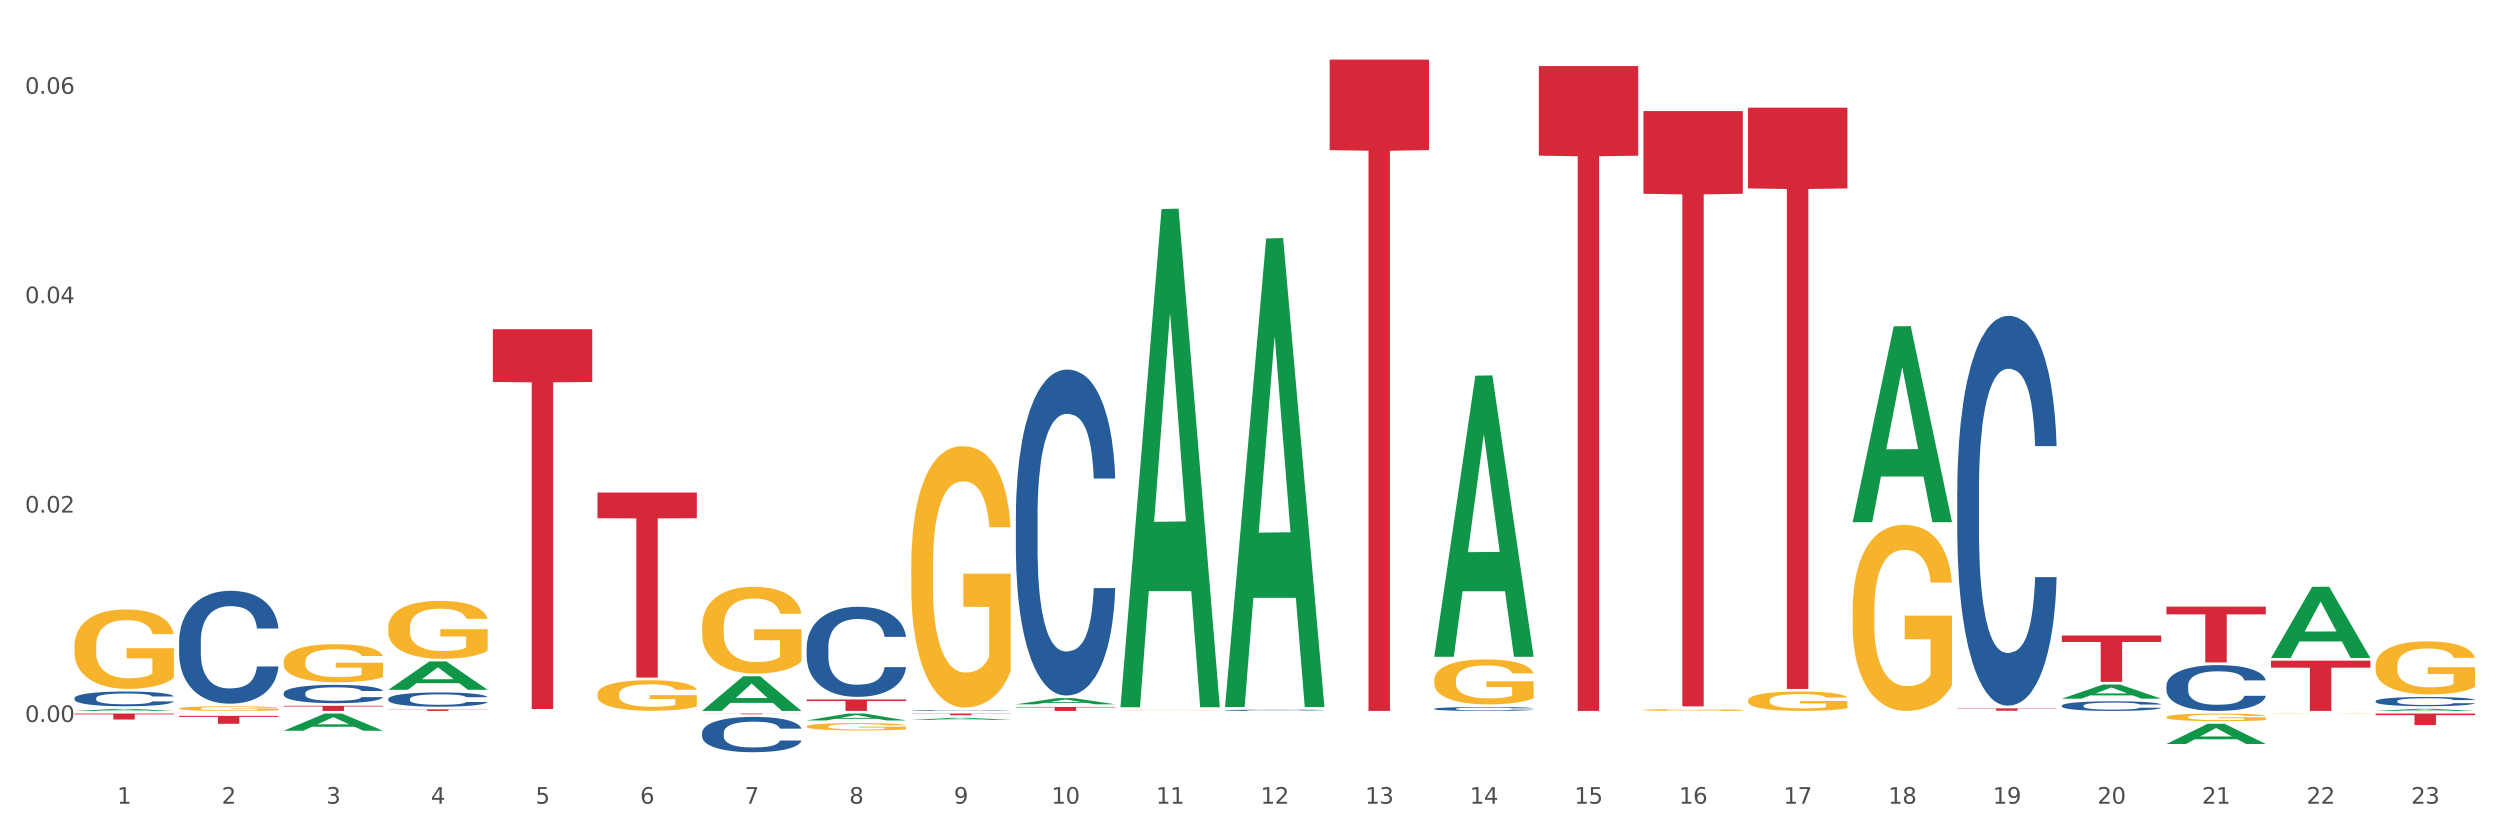 <?xml version="1.0" encoding="utf-8" standalone="no"?>
<!DOCTYPE svg PUBLIC "-//W3C//DTD SVG 1.1//EN"
  "http://www.w3.org/Graphics/SVG/1.1/DTD/svg11.dtd">
<svg xmlns:xlink="http://www.w3.org/1999/xlink" width="1080pt" height="360pt" viewBox="0 0 1080 360" xmlns="http://www.w3.org/2000/svg" version="1.1">
 <rect x="0" y="0" width="1080" height="360" fill="#333333" stroke="none"/>
 <defs>
  <style type="text/css">*{stroke-linejoin: round; stroke-linecap: butt}</style>
 </defs>
 <g id="figure_1">
  <g id="patch_1">
   <path d="M 0 360 
L 1080 360 
L 1080 0 
L 0 0 
z
" style="fill: #ffffff; stroke: #ffffff; stroke-linejoin: miter"/>
  </g>
  <g id="axes_1">
   <g id="matplotlib.axis_1">
    <g id="xtick_1">
     <g id="text_1">
      <!-- 1 -->
      <g style="fill: #4d4d4d" transform="translate(50.584 347.204) scale(0.096 -0.096)">
       <defs>
        <path id="DejaVuSans-31" d="M 794 531 
L 1825 531 
L 1825 4091 
L 703 3866 
L 703 4441 
L 1819 4666 
L 2450 4666 
L 2450 531 
L 3481 531 
L 3481 0 
L 794 0 
L 794 531 
z
" transform="scale(0.016)"/>
       </defs>
       <use xlink:href="#DejaVuSans-31"/>
      </g>
     </g>
    </g>
    <g id="xtick_2">
     <g id="text_2">
      <!-- 2 -->
      <g style="fill: #4d4d4d" transform="translate(95.771 347.204) scale(0.096 -0.096)">
       <defs>
        <path id="DejaVuSans-32" d="M 1228 531 
L 3431 531 
L 3431 0 
L 469 0 
L 469 531 
Q 828 903 1448 1529 
Q 2069 2156 2228 2338 
Q 2531 2678 2651 2914 
Q 2772 3150 2772 3378 
Q 2772 3750 2511 3984 
Q 2250 4219 1831 4219 
Q 1534 4219 1204 4116 
Q 875 4013 500 3803 
L 500 4441 
Q 881 4594 1212 4672 
Q 1544 4750 1819 4750 
Q 2544 4750 2975 4387 
Q 3406 4025 3406 3419 
Q 3406 3131 3298 2873 
Q 3191 2616 2906 2266 
Q 2828 2175 2409 1742 
Q 1991 1309 1228 531 
z
" transform="scale(0.016)"/>
       </defs>
       <use xlink:href="#DejaVuSans-32"/>
      </g>
     </g>
    </g>
    <g id="xtick_3">
     <g id="text_3">
      <!-- 3 -->
      <g style="fill: #4d4d4d" transform="translate(140.957 347.204) scale(0.096 -0.096)">
       <defs>
        <path id="DejaVuSans-33" d="M 2597 2516 
Q 3050 2419 3304 2112 
Q 3559 1806 3559 1356 
Q 3559 666 3084 287 
Q 2609 -91 1734 -91 
Q 1441 -91 1130 -33 
Q 819 25 488 141 
L 488 750 
Q 750 597 1062 519 
Q 1375 441 1716 441 
Q 2309 441 2620 675 
Q 2931 909 2931 1356 
Q 2931 1769 2642 2001 
Q 2353 2234 1838 2234 
L 1294 2234 
L 1294 2753 
L 1863 2753 
Q 2328 2753 2575 2939 
Q 2822 3125 2822 3475 
Q 2822 3834 2567 4026 
Q 2313 4219 1838 4219 
Q 1578 4219 1281 4162 
Q 984 4106 628 3988 
L 628 4550 
Q 988 4650 1302 4700 
Q 1616 4750 1894 4750 
Q 2613 4750 3031 4423 
Q 3450 4097 3450 3541 
Q 3450 3153 3228 2886 
Q 3006 2619 2597 2516 
z
" transform="scale(0.016)"/>
       </defs>
       <use xlink:href="#DejaVuSans-33"/>
      </g>
     </g>
    </g>
    <g id="xtick_4">
     <g id="text_4">
      <!-- 4 -->
      <g style="fill: #4d4d4d" transform="translate(186.143 347.204) scale(0.096 -0.096)">
       <defs>
        <path id="DejaVuSans-34" d="M 2419 4116 
L 825 1625 
L 2419 1625 
L 2419 4116 
z
M 2253 4666 
L 3047 4666 
L 3047 1625 
L 3713 1625 
L 3713 1100 
L 3047 1100 
L 3047 0 
L 2419 0 
L 2419 1100 
L 313 1100 
L 313 1709 
L 2253 4666 
z
" transform="scale(0.016)"/>
       </defs>
       <use xlink:href="#DejaVuSans-34"/>
      </g>
     </g>
    </g>
    <g id="xtick_5">
     <g id="text_5">
      <!-- 5 -->
      <g style="fill: #4d4d4d" transform="translate(231.33 347.204) scale(0.096 -0.096)">
       <defs>
        <path id="DejaVuSans-35" d="M 691 4666 
L 3169 4666 
L 3169 4134 
L 1269 4134 
L 1269 2991 
Q 1406 3038 1543 3061 
Q 1681 3084 1819 3084 
Q 2600 3084 3056 2656 
Q 3513 2228 3513 1497 
Q 3513 744 3044 326 
Q 2575 -91 1722 -91 
Q 1428 -91 1123 -41 
Q 819 9 494 109 
L 494 744 
Q 775 591 1075 516 
Q 1375 441 1709 441 
Q 2250 441 2565 725 
Q 2881 1009 2881 1497 
Q 2881 1984 2565 2268 
Q 2250 2553 1709 2553 
Q 1456 2553 1204 2497 
Q 953 2441 691 2322 
L 691 4666 
z
" transform="scale(0.016)"/>
       </defs>
       <use xlink:href="#DejaVuSans-35"/>
      </g>
     </g>
    </g>
    <g id="xtick_6">
     <g id="text_6">
      <!-- 6 -->
      <g style="fill: #4d4d4d" transform="translate(276.516 347.204) scale(0.096 -0.096)">
       <defs>
        <path id="DejaVuSans-36" d="M 2113 2584 
Q 1688 2584 1439 2293 
Q 1191 2003 1191 1497 
Q 1191 994 1439 701 
Q 1688 409 2113 409 
Q 2538 409 2786 701 
Q 3034 994 3034 1497 
Q 3034 2003 2786 2293 
Q 2538 2584 2113 2584 
z
M 3366 4563 
L 3366 3988 
Q 3128 4100 2886 4159 
Q 2644 4219 2406 4219 
Q 1781 4219 1451 3797 
Q 1122 3375 1075 2522 
Q 1259 2794 1537 2939 
Q 1816 3084 2150 3084 
Q 2853 3084 3261 2657 
Q 3669 2231 3669 1497 
Q 3669 778 3244 343 
Q 2819 -91 2113 -91 
Q 1303 -91 875 529 
Q 447 1150 447 2328 
Q 447 3434 972 4092 
Q 1497 4750 2381 4750 
Q 2619 4750 2861 4703 
Q 3103 4656 3366 4563 
z
" transform="scale(0.016)"/>
       </defs>
       <use xlink:href="#DejaVuSans-36"/>
      </g>
     </g>
    </g>
    <g id="xtick_7">
     <g id="text_7">
      <!-- 7 -->
      <g style="fill: #4d4d4d" transform="translate(321.702 347.204) scale(0.096 -0.096)">
       <defs>
        <path id="DejaVuSans-37" d="M 525 4666 
L 3525 4666 
L 3525 4397 
L 1831 0 
L 1172 0 
L 2766 4134 
L 525 4134 
L 525 4666 
z
" transform="scale(0.016)"/>
       </defs>
       <use xlink:href="#DejaVuSans-37"/>
      </g>
     </g>
    </g>
    <g id="xtick_8">
     <g id="text_8">
      <!-- 8 -->
      <g style="fill: #4d4d4d" transform="translate(366.888 347.204) scale(0.096 -0.096)">
       <defs>
        <path id="DejaVuSans-38" d="M 2034 2216 
Q 1584 2216 1326 1975 
Q 1069 1734 1069 1313 
Q 1069 891 1326 650 
Q 1584 409 2034 409 
Q 2484 409 2743 651 
Q 3003 894 3003 1313 
Q 3003 1734 2745 1975 
Q 2488 2216 2034 2216 
z
M 1403 2484 
Q 997 2584 770 2862 
Q 544 3141 544 3541 
Q 544 4100 942 4425 
Q 1341 4750 2034 4750 
Q 2731 4750 3128 4425 
Q 3525 4100 3525 3541 
Q 3525 3141 3298 2862 
Q 3072 2584 2669 2484 
Q 3125 2378 3379 2068 
Q 3634 1759 3634 1313 
Q 3634 634 3220 271 
Q 2806 -91 2034 -91 
Q 1263 -91 848 271 
Q 434 634 434 1313 
Q 434 1759 690 2068 
Q 947 2378 1403 2484 
z
M 1172 3481 
Q 1172 3119 1398 2916 
Q 1625 2713 2034 2713 
Q 2441 2713 2670 2916 
Q 2900 3119 2900 3481 
Q 2900 3844 2670 4047 
Q 2441 4250 2034 4250 
Q 1625 4250 1398 4047 
Q 1172 3844 1172 3481 
z
" transform="scale(0.016)"/>
       </defs>
       <use xlink:href="#DejaVuSans-38"/>
      </g>
     </g>
    </g>
    <g id="xtick_9">
     <g id="text_9">
      <!-- 9 -->
      <g style="fill: #4d4d4d" transform="translate(412.075 347.204) scale(0.096 -0.096)">
       <defs>
        <path id="DejaVuSans-39" d="M 703 97 
L 703 672 
Q 941 559 1184 500 
Q 1428 441 1663 441 
Q 2288 441 2617 861 
Q 2947 1281 2994 2138 
Q 2813 1869 2534 1725 
Q 2256 1581 1919 1581 
Q 1219 1581 811 2004 
Q 403 2428 403 3163 
Q 403 3881 828 4315 
Q 1253 4750 1959 4750 
Q 2769 4750 3195 4129 
Q 3622 3509 3622 2328 
Q 3622 1225 3098 567 
Q 2575 -91 1691 -91 
Q 1453 -91 1209 -44 
Q 966 3 703 97 
z
M 1959 2075 
Q 2384 2075 2632 2365 
Q 2881 2656 2881 3163 
Q 2881 3666 2632 3958 
Q 2384 4250 1959 4250 
Q 1534 4250 1286 3958 
Q 1038 3666 1038 3163 
Q 1038 2656 1286 2365 
Q 1534 2075 1959 2075 
z
" transform="scale(0.016)"/>
       </defs>
       <use xlink:href="#DejaVuSans-39"/>
      </g>
     </g>
    </g>
    <g id="xtick_10">
     <g id="text_10">
      <!-- 10 -->
      <g style="fill: #4d4d4d" transform="translate(454.207 347.204) scale(0.096 -0.096)">
       <defs>
        <path id="DejaVuSans-30" d="M 2034 4250 
Q 1547 4250 1301 3770 
Q 1056 3291 1056 2328 
Q 1056 1369 1301 889 
Q 1547 409 2034 409 
Q 2525 409 2770 889 
Q 3016 1369 3016 2328 
Q 3016 3291 2770 3770 
Q 2525 4250 2034 4250 
z
M 2034 4750 
Q 2819 4750 3233 4129 
Q 3647 3509 3647 2328 
Q 3647 1150 3233 529 
Q 2819 -91 2034 -91 
Q 1250 -91 836 529 
Q 422 1150 422 2328 
Q 422 3509 836 4129 
Q 1250 4750 2034 4750 
z
" transform="scale(0.016)"/>
       </defs>
       <use xlink:href="#DejaVuSans-31"/>
       <use xlink:href="#DejaVuSans-30" transform="translate(63.623 0)"/>
      </g>
     </g>
    </g>
    <g id="xtick_11">
     <g id="text_11">
      <!-- 11 -->
      <g style="fill: #4d4d4d" transform="translate(499.393 347.204) scale(0.096 -0.096)">
       <use xlink:href="#DejaVuSans-31"/>
       <use xlink:href="#DejaVuSans-31" transform="translate(63.623 0)"/>
      </g>
     </g>
    </g>
    <g id="xtick_12">
     <g id="text_12">
      <!-- 12 -->
      <g style="fill: #4d4d4d" transform="translate(544.58 347.204) scale(0.096 -0.096)">
       <use xlink:href="#DejaVuSans-31"/>
       <use xlink:href="#DejaVuSans-32" transform="translate(63.623 0)"/>
      </g>
     </g>
    </g>
    <g id="xtick_13">
     <g id="text_13">
      <!-- 13 -->
      <g style="fill: #4d4d4d" transform="translate(589.766 347.204) scale(0.096 -0.096)">
       <use xlink:href="#DejaVuSans-31"/>
       <use xlink:href="#DejaVuSans-33" transform="translate(63.623 0)"/>
      </g>
     </g>
    </g>
    <g id="xtick_14">
     <g id="text_14">
      <!-- 14 -->
      <g style="fill: #4d4d4d" transform="translate(634.952 347.204) scale(0.096 -0.096)">
       <use xlink:href="#DejaVuSans-31"/>
       <use xlink:href="#DejaVuSans-34" transform="translate(63.623 0)"/>
      </g>
     </g>
    </g>
    <g id="xtick_15">
     <g id="text_15">
      <!-- 15 -->
      <g style="fill: #4d4d4d" transform="translate(680.138 347.204) scale(0.096 -0.096)">
       <use xlink:href="#DejaVuSans-31"/>
       <use xlink:href="#DejaVuSans-35" transform="translate(63.623 0)"/>
      </g>
     </g>
    </g>
    <g id="xtick_16">
     <g id="text_16">
      <!-- 16 -->
      <g style="fill: #4d4d4d" transform="translate(725.325 347.204) scale(0.096 -0.096)">
       <use xlink:href="#DejaVuSans-31"/>
       <use xlink:href="#DejaVuSans-36" transform="translate(63.623 0)"/>
      </g>
     </g>
    </g>
    <g id="xtick_17">
     <g id="text_17">
      <!-- 17 -->
      <g style="fill: #4d4d4d" transform="translate(770.511 347.204) scale(0.096 -0.096)">
       <use xlink:href="#DejaVuSans-31"/>
       <use xlink:href="#DejaVuSans-37" transform="translate(63.623 0)"/>
      </g>
     </g>
    </g>
    <g id="xtick_18">
     <g id="text_18">
      <!-- 18 -->
      <g style="fill: #4d4d4d" transform="translate(815.697 347.204) scale(0.096 -0.096)">
       <use xlink:href="#DejaVuSans-31"/>
       <use xlink:href="#DejaVuSans-38" transform="translate(63.623 0)"/>
      </g>
     </g>
    </g>
    <g id="xtick_19">
     <g id="text_19">
      <!-- 19 -->
      <g style="fill: #4d4d4d" transform="translate(860.883 347.204) scale(0.096 -0.096)">
       <use xlink:href="#DejaVuSans-31"/>
       <use xlink:href="#DejaVuSans-39" transform="translate(63.623 0)"/>
      </g>
     </g>
    </g>
    <g id="xtick_20">
     <g id="text_20">
      <!-- 20 -->
      <g style="fill: #4d4d4d" transform="translate(906.07 347.204) scale(0.096 -0.096)">
       <use xlink:href="#DejaVuSans-32"/>
       <use xlink:href="#DejaVuSans-30" transform="translate(63.623 0)"/>
      </g>
     </g>
    </g>
    <g id="xtick_21">
     <g id="text_21">
      <!-- 21 -->
      <g style="fill: #4d4d4d" transform="translate(951.256 347.204) scale(0.096 -0.096)">
       <use xlink:href="#DejaVuSans-32"/>
       <use xlink:href="#DejaVuSans-31" transform="translate(63.623 0)"/>
      </g>
     </g>
    </g>
    <g id="xtick_22">
     <g id="text_22">
      <!-- 22 -->
      <g style="fill: #4d4d4d" transform="translate(996.442 347.204) scale(0.096 -0.096)">
       <use xlink:href="#DejaVuSans-32"/>
       <use xlink:href="#DejaVuSans-32" transform="translate(63.623 0)"/>
      </g>
     </g>
    </g>
    <g id="xtick_23">
     <g id="text_23">
      <!-- 23 -->
      <g style="fill: #4d4d4d" transform="translate(1041.629 347.204) scale(0.096 -0.096)">
       <use xlink:href="#DejaVuSans-32"/>
       <use xlink:href="#DejaVuSans-33" transform="translate(63.623 0)"/>
      </g>
     </g>
    </g>
    <g id="xtick_24"/>
    <g id="xtick_25"/>
    <g id="xtick_26"/>
    <g id="xtick_27"/>
    <g id="xtick_28"/>
    <g id="xtick_29"/>
    <g id="xtick_30"/>
    <g id="xtick_31"/>
    <g id="xtick_32"/>
    <g id="xtick_33"/>
    <g id="xtick_34"/>
    <g id="xtick_35"/>
    <g id="xtick_36"/>
    <g id="xtick_37"/>
    <g id="xtick_38"/>
    <g id="xtick_39"/>
    <g id="xtick_40"/>
    <g id="xtick_41"/>
    <g id="xtick_42"/>
    <g id="xtick_43"/>
    <g id="xtick_44"/>
    <g id="xtick_45"/>
   </g>
   <g id="matplotlib.axis_2">
    <g id="ytick_1">
     <g id="text_24">
      <!-- 0.00 -->
      <g style="fill: #4d4d4d" transform="translate(10.8 311.897) scale(0.096 -0.096)">
       <defs>
        <path id="DejaVuSans-2e" d="M 684 794 
L 1344 794 
L 1344 0 
L 684 0 
L 684 794 
z
" transform="scale(0.016)"/>
       </defs>
       <use xlink:href="#DejaVuSans-30"/>
       <use xlink:href="#DejaVuSans-2e" transform="translate(63.623 0)"/>
       <use xlink:href="#DejaVuSans-30" transform="translate(95.41 0)"/>
       <use xlink:href="#DejaVuSans-30" transform="translate(159.033 0)"/>
      </g>
     </g>
    </g>
    <g id="ytick_2">
     <g id="text_25">
      <!-- 0.02 -->
      <g style="fill: #4d4d4d" transform="translate(10.8 221.441) scale(0.096 -0.096)">
       <use xlink:href="#DejaVuSans-30"/>
       <use xlink:href="#DejaVuSans-2e" transform="translate(63.623 0)"/>
       <use xlink:href="#DejaVuSans-30" transform="translate(95.41 0)"/>
       <use xlink:href="#DejaVuSans-32" transform="translate(159.033 0)"/>
      </g>
     </g>
    </g>
    <g id="ytick_3">
     <g id="text_26">
      <!-- 0.04 -->
      <g style="fill: #4d4d4d" transform="translate(10.8 130.985) scale(0.096 -0.096)">
       <use xlink:href="#DejaVuSans-30"/>
       <use xlink:href="#DejaVuSans-2e" transform="translate(63.623 0)"/>
       <use xlink:href="#DejaVuSans-30" transform="translate(95.41 0)"/>
       <use xlink:href="#DejaVuSans-34" transform="translate(159.033 0)"/>
      </g>
     </g>
    </g>
    <g id="ytick_4">
     <g id="text_27">
      <!-- 0.06 -->
      <g style="fill: #4d4d4d" transform="translate(10.8 40.529) scale(0.096 -0.096)">
       <use xlink:href="#DejaVuSans-30"/>
       <use xlink:href="#DejaVuSans-2e" transform="translate(63.623 0)"/>
       <use xlink:href="#DejaVuSans-30" transform="translate(95.41 0)"/>
       <use xlink:href="#DejaVuSans-36" transform="translate(159.033 0)"/>
      </g>
     </g>
    </g>
    <g id="ytick_5"/>
    <g id="ytick_6"/>
    <g id="ytick_7"/>
   </g>
   <g id="PolyCollection_1">
    <path d="M 167.734 297.978 
L 167.778 297.967 
L 185.48 285.732 
L 192.826 285.721 
L 210.661 298.001 
L 202.164 298.001 
L 198.314 295.142 
L 180.037 295.142 
L 179.904 295.188 
L 176.186 298.001 
L 167.734 298.001 
L 167.734 297.978 
L 182.338 293.435 
L 196.013 293.424 
L 189.242 288.338 
L 189.153 288.315 
L 189.065 288.35 
L 182.294 293.424 
L 182.338 293.435 
L 167.734 297.978 
z
" clip-path="url(#p10cb055834)" style="fill: #109648"/>
    <path d="M 303.293 307.092 
L 303.337 307.078 
L 321.039 292.151 
L 328.385 292.137 
L 346.22 307.12 
L 337.723 307.12 
L 333.873 303.631 
L 315.595 303.631 
L 315.463 303.687 
L 311.745 307.12 
L 303.293 307.12 
L 303.293 307.092 
L 317.897 301.549 
L 331.571 301.535 
L 324.8 295.331 
L 324.712 295.302 
L 324.623 295.345 
L 317.852 301.535 
L 317.897 301.549 
L 303.293 307.092 
z
" clip-path="url(#p10cb055834)" style="fill: #109648"/>
    <path d="M 32.175 308.25 
L 75.102 308.25 
L 75.102 308.611 
L 58.216 308.614 
L 58.216 310.849 
L 48.959 310.849 
L 48.959 308.614 
L 32.175 308.611 
L 32.175 308.253 
L 32.175 308.25 
z
" clip-path="url(#p10cb055834)" style="fill: #d62839"/>
    <path d="M 709.969 47.974 
L 752.896 47.974 
L 752.896 83.716 
L 736.01 83.957 
L 736.01 305.169 
L 726.753 305.169 
L 726.753 83.957 
L 709.969 83.716 
L 709.969 48.215 
L 709.969 47.974 
z
" clip-path="url(#p10cb055834)" style="fill: #d62839"/>
    <path d="M 935.9 262.048 
L 978.827 262.048 
L 978.827 265.404 
L 961.941 265.426 
L 961.941 286.193 
L 952.685 286.193 
L 952.685 265.426 
L 935.9 265.404 
L 935.9 262.071 
L 935.9 262.048 
z
" clip-path="url(#p10cb055834)" style="fill: #d62839"/>
    <path d="M 755.155 46.508 
L 798.082 46.508 
L 798.082 81.403 
L 781.196 81.639 
L 781.196 297.611 
L 771.94 297.611 
L 771.94 81.639 
L 755.155 81.403 
L 755.155 46.744 
L 755.155 46.508 
z
" clip-path="url(#p10cb055834)" style="fill: #d62839"/>
    <path d="M 845.528 305.986 
L 888.455 305.986 
L 888.455 306.133 
L 871.569 306.134 
L 871.569 307.045 
L 862.312 307.045 
L 862.312 306.134 
L 845.528 306.133 
L 845.528 305.987 
L 845.528 305.986 
z
" clip-path="url(#p10cb055834)" style="fill: #d62839"/>
    <path d="M 1026.273 308.25 
L 1069.2 308.25 
L 1069.2 308.944 
L 1052.314 308.949 
L 1052.314 313.243 
L 1043.057 313.243 
L 1043.057 308.949 
L 1026.273 308.944 
L 1026.273 308.255 
L 1026.273 308.25 
z
" clip-path="url(#p10cb055834)" style="fill: #d62839"/>
    <path d="M 122.548 315.664 
L 122.592 315.657 
L 140.294 308.257 
L 147.64 308.25 
L 165.475 315.678 
L 156.978 315.678 
L 153.127 313.948 
L 134.85 313.948 
L 134.718 313.976 
L 131 315.678 
L 122.548 315.678 
L 122.548 315.664 
L 137.152 312.916 
L 150.826 312.909 
L 144.055 309.833 
L 143.967 309.819 
L 143.878 309.84 
L 137.107 312.909 
L 137.152 312.916 
L 122.548 315.664 
z
" clip-path="url(#p10cb055834)" style="fill: #109648"/>
    <path d="M 981.087 285.415 
L 1024.014 285.415 
L 1024.014 288.431 
L 1007.128 288.451 
L 1007.128 307.12 
L 997.871 307.12 
L 997.871 288.451 
L 981.087 288.431 
L 981.087 285.435 
L 981.087 285.415 
z
" clip-path="url(#p10cb055834)" style="fill: #d62839"/>
    <path d="M 890.714 274.557 
L 933.641 274.557 
L 933.641 277.339 
L 916.755 277.358 
L 916.755 294.578 
L 907.498 294.578 
L 907.498 277.358 
L 890.714 277.339 
L 890.714 274.575 
L 890.714 274.557 
z
" clip-path="url(#p10cb055834)" style="fill: #d62839"/>
    <path d="M 77.361 309.241 
L 120.288 309.241 
L 120.288 309.721 
L 103.402 309.724 
L 103.402 312.693 
L 94.146 312.693 
L 94.146 309.724 
L 77.361 309.721 
L 77.361 309.245 
L 77.361 309.241 
z
" clip-path="url(#p10cb055834)" style="fill: #d62839"/>
    <path d="M 32.175 307.119 
L 32.219 307.118 
L 49.921 306.234 
L 57.267 306.233 
L 75.102 307.12 
L 66.605 307.12 
L 62.755 306.914 
L 44.478 306.914 
L 44.345 306.917 
L 40.628 307.12 
L 32.175 307.12 
L 32.175 307.119 
L 46.779 306.79 
L 60.454 306.79 
L 53.683 306.422 
L 53.594 306.42 
L 53.506 306.423 
L 46.735 306.79 
L 46.779 306.79 
L 32.175 307.119 
z
" clip-path="url(#p10cb055834)" style="fill: #109648"/>
    <path d="M 619.597 293.845 
L 619.647 293.828 
L 619.647 293.189 
L 619.749 292.638 
L 620.255 291.307 
L 621.016 290.207 
L 621.573 289.621 
L 622.131 289.142 
L 622.789 288.662 
L 623.6 288.165 
L 625.07 287.437 
L 625.982 287.065 
L 627.097 286.674 
L 629.125 286.106 
L 630.594 285.787 
L 632.115 285.52 
L 634.598 285.201 
L 636.22 285.059 
L 637.943 284.952 
L 640.021 284.881 
L 641.592 284.864 
L 645.039 284.917 
L 647.978 285.077 
L 649.397 285.201 
L 651.222 285.414 
L 652.185 285.556 
L 653.756 285.84 
L 655.377 286.213 
L 656.492 286.532 
L 658.165 287.136 
L 659.432 287.739 
L 660.598 288.485 
L 661.206 289 
L 661.662 289.479 
L 662.067 290.029 
L 662.473 290.899 
L 653.35 290.899 
L 652.995 290.278 
L 652.438 289.692 
L 651.627 289.124 
L 650.918 288.769 
L 649.701 288.325 
L 648.586 288.041 
L 647.421 287.828 
L 646.001 287.651 
L 644.886 287.562 
L 643.315 287.491 
L 640.224 287.508 
L 638.146 287.651 
L 636.727 287.828 
L 635.815 287.988 
L 635.004 288.165 
L 634.091 288.414 
L 633.027 288.787 
L 632.267 289.124 
L 631.507 289.55 
L 630.898 289.976 
L 630.341 290.473 
L 629.885 291.005 
L 629.53 291.556 
L 629.226 292.23 
L 628.973 293.348 
L 628.973 295.78 
L 629.074 296.331 
L 629.327 297.058 
L 629.631 297.609 
L 630.138 298.265 
L 630.594 298.709 
L 631.456 299.348 
L 632.419 299.881 
L 633.179 300.218 
L 633.939 300.502 
L 635.257 300.892 
L 636.727 301.212 
L 637.994 301.407 
L 639.717 301.585 
L 640.883 301.656 
L 641.896 301.691 
L 644.38 301.691 
L 646.154 301.638 
L 648.13 301.514 
L 649.651 301.354 
L 650.918 301.159 
L 652.337 300.839 
L 653.249 300.537 
L 653.249 296.828 
L 642.099 296.81 
L 642.099 294.342 
L 662.524 294.342 
L 662.524 301.585 
L 661.662 301.957 
L 660.699 302.295 
L 659.685 302.597 
L 658.165 302.969 
L 656.34 303.324 
L 654.719 303.573 
L 652.995 303.786 
L 650.968 303.981 
L 648.333 304.159 
L 646.711 304.23 
L 644.684 304.283 
L 642.302 304.301 
L 640.224 304.265 
L 638.197 304.176 
L 636.068 304.017 
L 633.99 303.786 
L 632.419 303.555 
L 630.848 303.271 
L 629.175 302.898 
L 627.858 302.543 
L 626.844 302.224 
L 625.729 301.815 
L 624.513 301.283 
L 623.6 300.804 
L 622.789 300.307 
L 621.928 299.668 
L 621.32 299.117 
L 620.712 298.425 
L 620.357 297.91 
L 619.951 297.112 
L 619.647 295.993 
L 619.597 293.845 
z
" clip-path="url(#p10cb055834)" style="fill: #f7b32b"/>
    <path d="M 709.969 306.679 
L 710.02 306.678 
L 710.02 306.651 
L 710.121 306.628 
L 710.628 306.571 
L 711.388 306.525 
L 711.946 306.5 
L 712.503 306.48 
L 713.162 306.46 
L 713.973 306.439 
L 715.443 306.408 
L 716.355 306.392 
L 717.47 306.376 
L 719.497 306.352 
L 720.967 306.338 
L 722.487 306.327 
L 724.971 306.313 
L 726.593 306.307 
L 728.316 306.303 
L 730.394 306.3 
L 731.965 306.299 
L 735.411 306.301 
L 738.351 306.308 
L 739.77 306.313 
L 741.594 306.322 
L 742.557 306.328 
L 744.128 306.34 
L 745.75 306.356 
L 746.865 306.37 
L 748.537 306.395 
L 749.805 306.421 
L 750.97 306.452 
L 751.578 306.474 
L 752.034 306.494 
L 752.44 306.517 
L 752.845 306.554 
L 743.723 306.554 
L 743.368 306.528 
L 742.811 306.503 
L 742 306.479 
L 741.29 306.464 
L 740.074 306.445 
L 738.959 306.433 
L 737.793 306.424 
L 736.374 306.417 
L 735.259 306.413 
L 733.688 306.41 
L 730.596 306.411 
L 728.518 306.417 
L 727.099 306.424 
L 726.187 306.431 
L 725.376 306.439 
L 724.464 306.449 
L 723.4 306.465 
L 722.639 306.479 
L 721.879 306.497 
L 721.271 306.515 
L 720.714 306.536 
L 720.257 306.559 
L 719.903 306.582 
L 719.599 306.61 
L 719.345 306.658 
L 719.345 306.76 
L 719.446 306.784 
L 719.7 306.814 
L 720.004 306.838 
L 720.511 306.865 
L 720.967 306.884 
L 721.829 306.911 
L 722.791 306.934 
L 723.552 306.948 
L 724.312 306.96 
L 725.63 306.976 
L 727.099 306.99 
L 728.366 306.998 
L 730.09 307.006 
L 731.255 307.009 
L 732.269 307.01 
L 734.752 307.01 
L 736.526 307.008 
L 738.503 307.003 
L 740.023 306.996 
L 741.29 306.988 
L 742.709 306.974 
L 743.621 306.961 
L 743.621 306.805 
L 732.472 306.804 
L 732.472 306.7 
L 752.896 306.7 
L 752.896 307.006 
L 752.034 307.021 
L 751.072 307.035 
L 750.058 307.048 
L 748.537 307.064 
L 746.713 307.079 
L 745.091 307.089 
L 743.368 307.098 
L 741.341 307.107 
L 738.705 307.114 
L 737.084 307.117 
L 735.056 307.119 
L 732.674 307.12 
L 730.596 307.119 
L 728.569 307.115 
L 726.441 307.108 
L 724.363 307.098 
L 722.791 307.089 
L 721.22 307.077 
L 719.548 307.061 
L 718.23 307.046 
L 717.217 307.032 
L 716.102 307.015 
L 714.885 306.993 
L 713.973 306.973 
L 713.162 306.952 
L 712.3 306.925 
L 711.692 306.901 
L 711.084 306.872 
L 710.729 306.85 
L 710.324 306.817 
L 710.02 306.769 
L 709.969 306.679 
z
" clip-path="url(#p10cb055834)" style="fill: #f7b32b"/>
    <path d="M 755.155 302.613 
L 755.206 302.605 
L 755.206 302.33 
L 755.307 302.092 
L 755.814 301.519 
L 756.574 301.044 
L 757.132 300.792 
L 757.689 300.585 
L 758.348 300.378 
L 759.159 300.164 
L 760.629 299.85 
L 761.541 299.69 
L 762.656 299.521 
L 764.683 299.276 
L 766.153 299.139 
L 767.674 299.024 
L 770.157 298.886 
L 771.779 298.825 
L 773.502 298.779 
L 775.58 298.748 
L 777.151 298.741 
L 780.597 298.764 
L 783.537 298.833 
L 784.956 298.886 
L 786.78 298.978 
L 787.743 299.039 
L 789.315 299.162 
L 790.936 299.322 
L 792.051 299.46 
L 793.724 299.72 
L 794.991 299.98 
L 796.156 300.302 
L 796.765 300.524 
L 797.221 300.73 
L 797.626 300.968 
L 798.032 301.343 
L 788.909 301.343 
L 788.554 301.075 
L 787.997 300.822 
L 787.186 300.577 
L 786.476 300.424 
L 785.26 300.233 
L 784.145 300.11 
L 782.979 300.019 
L 781.56 299.942 
L 780.445 299.904 
L 778.874 299.873 
L 775.783 299.881 
L 773.705 299.942 
L 772.286 300.019 
L 771.373 300.088 
L 770.562 300.164 
L 769.65 300.271 
L 768.586 300.432 
L 767.826 300.577 
L 767.065 300.761 
L 766.457 300.945 
L 765.9 301.159 
L 765.444 301.388 
L 765.089 301.626 
L 764.785 301.916 
L 764.531 302.399 
L 764.531 303.447 
L 764.633 303.684 
L 764.886 303.998 
L 765.19 304.235 
L 765.697 304.518 
L 766.153 304.71 
L 767.015 304.985 
L 767.978 305.215 
L 768.738 305.36 
L 769.498 305.483 
L 770.816 305.651 
L 772.286 305.789 
L 773.553 305.873 
L 775.276 305.949 
L 776.441 305.98 
L 777.455 305.995 
L 779.938 305.995 
L 781.712 305.972 
L 783.689 305.919 
L 785.209 305.85 
L 786.476 305.766 
L 787.895 305.628 
L 788.808 305.498 
L 788.808 303.898 
L 777.658 303.891 
L 777.658 302.827 
L 798.082 302.827 
L 798.082 305.949 
L 797.221 306.11 
L 796.258 306.255 
L 795.244 306.386 
L 793.724 306.546 
L 791.899 306.699 
L 790.277 306.806 
L 788.554 306.898 
L 786.527 306.982 
L 783.892 307.059 
L 782.27 307.09 
L 780.243 307.113 
L 777.861 307.12 
L 775.783 307.105 
L 773.755 307.067 
L 771.627 306.998 
L 769.549 306.898 
L 767.978 306.799 
L 766.407 306.676 
L 764.734 306.516 
L 763.416 306.363 
L 762.403 306.225 
L 761.288 306.049 
L 760.071 305.819 
L 759.159 305.613 
L 758.348 305.398 
L 757.487 305.123 
L 756.879 304.886 
L 756.27 304.587 
L 755.916 304.365 
L 755.51 304.021 
L 755.206 303.539 
L 755.155 302.613 
z
" clip-path="url(#p10cb055834)" style="fill: #f7b32b"/>
    <path d="M 845.528 212.107 
L 845.579 211.953 
L 845.579 207.646 
L 845.731 201.801 
L 846.289 191.034 
L 846.999 182.882 
L 848.217 173.346 
L 848.877 169.347 
L 849.739 164.886 
L 851.515 157.657 
L 853.545 151.504 
L 854.966 148.12 
L 856.031 145.967 
L 858.416 142.121 
L 859.786 140.43 
L 861.207 139.045 
L 862.425 138.122 
L 864.454 137.046 
L 866.078 136.584 
L 867.956 136.43 
L 869.528 136.584 
L 871.609 137.199 
L 874.653 139.045 
L 875.82 140.122 
L 877.393 141.968 
L 879.017 144.429 
L 880.336 146.89 
L 881.859 150.427 
L 883.432 155.042 
L 884.954 160.887 
L 886.019 166.27 
L 886.882 171.961 
L 887.643 178.883 
L 888.201 186.42 
L 888.455 192.726 
L 879.169 192.726 
L 878.916 187.035 
L 878.408 180.883 
L 877.901 176.73 
L 877.343 173.346 
L 876.48 169.5 
L 875.719 167.039 
L 874.45 164.117 
L 873.283 162.271 
L 872.319 161.194 
L 871.152 160.271 
L 868.666 159.349 
L 866.89 159.349 
L 865.774 159.656 
L 864.404 160.425 
L 863.237 161.502 
L 861.867 163.348 
L 860.801 165.347 
L 859.735 167.962 
L 859.127 169.808 
L 858.213 173.192 
L 857.604 175.96 
L 856.792 180.729 
L 856.336 184.113 
L 855.524 192.88 
L 855.169 199.34 
L 855.017 203.801 
L 854.915 208.723 
L 854.915 232.718 
L 855.219 243.485 
L 855.473 248.099 
L 855.879 253.329 
L 856.64 260.097 
L 857.757 266.711 
L 858.924 271.479 
L 859.888 274.401 
L 860.801 276.555 
L 861.714 278.247 
L 862.831 279.785 
L 863.744 280.708 
L 865.114 281.63 
L 866.738 282.092 
L 868.006 282.092 
L 870.594 281.323 
L 871.761 280.554 
L 872.877 279.477 
L 874.095 277.785 
L 875.059 275.939 
L 875.617 274.555 
L 876.531 271.633 
L 877.241 268.556 
L 877.85 265.019 
L 878.256 261.942 
L 878.713 257.328 
L 879.068 252.098 
L 879.169 249.33 
L 888.455 249.33 
L 888.252 254.867 
L 887.897 260.25 
L 887.186 267.48 
L 886.628 271.633 
L 885.766 276.708 
L 884.852 281.015 
L 883.584 285.783 
L 882.417 289.321 
L 881.199 292.397 
L 879.88 295.166 
L 877.495 299.011 
L 876.632 300.088 
L 874.806 301.934 
L 873.385 303.011 
L 871.304 304.087 
L 869.173 304.702 
L 866.941 304.856 
L 864.962 304.549 
L 862.78 303.626 
L 861.41 302.703 
L 859.888 301.319 
L 858.112 299.165 
L 856.437 296.55 
L 854.864 293.474 
L 853.393 289.936 
L 852.023 285.937 
L 850.247 279.323 
L 848.928 272.863 
L 847.964 266.864 
L 847.304 261.788 
L 846.644 255.328 
L 846.289 250.868 
L 845.731 240.101 
L 845.528 230.103 
L 845.528 212.107 
z
" clip-path="url(#p10cb055834)" style="fill: #255c99"/>
    <path d="M 890.714 304.827 
L 890.765 304.823 
L 890.765 304.717 
L 890.917 304.573 
L 891.475 304.306 
L 892.186 304.105 
L 893.403 303.869 
L 894.063 303.77 
L 894.926 303.66 
L 896.702 303.481 
L 898.731 303.329 
L 900.152 303.245 
L 901.218 303.192 
L 903.602 303.097 
L 904.972 303.055 
L 906.393 303.021 
L 907.611 302.998 
L 909.641 302.972 
L 911.264 302.96 
L 913.142 302.956 
L 914.715 302.96 
L 916.795 302.975 
L 919.84 303.021 
L 921.007 303.048 
L 922.58 303.093 
L 924.203 303.154 
L 925.523 303.215 
L 927.045 303.302 
L 928.618 303.417 
L 930.14 303.561 
L 931.206 303.694 
L 932.068 303.835 
L 932.829 304.006 
L 933.387 304.192 
L 933.641 304.348 
L 924.356 304.348 
L 924.102 304.207 
L 923.594 304.055 
L 923.087 303.953 
L 922.529 303.869 
L 921.666 303.774 
L 920.905 303.713 
L 919.637 303.641 
L 918.47 303.595 
L 917.506 303.569 
L 916.338 303.546 
L 913.852 303.523 
L 912.076 303.523 
L 910.96 303.531 
L 909.59 303.55 
L 908.423 303.576 
L 907.053 303.622 
L 905.987 303.671 
L 904.922 303.736 
L 904.313 303.782 
L 903.399 303.865 
L 902.791 303.934 
L 901.979 304.052 
L 901.522 304.135 
L 900.71 304.352 
L 900.355 304.512 
L 900.203 304.622 
L 900.101 304.744 
L 900.101 305.337 
L 900.406 305.603 
L 900.659 305.717 
L 901.065 305.846 
L 901.827 306.014 
L 902.943 306.177 
L 904.11 306.295 
L 905.074 306.367 
L 905.987 306.421 
L 906.901 306.462 
L 908.017 306.5 
L 908.93 306.523 
L 910.3 306.546 
L 911.924 306.557 
L 913.193 306.557 
L 915.78 306.538 
L 916.947 306.519 
L 918.064 306.493 
L 919.281 306.451 
L 920.246 306.405 
L 920.804 306.371 
L 921.717 306.299 
L 922.427 306.223 
L 923.036 306.135 
L 923.442 306.059 
L 923.899 305.945 
L 924.254 305.816 
L 924.356 305.748 
L 933.641 305.748 
L 933.438 305.884 
L 933.083 306.017 
L 932.373 306.196 
L 931.814 306.299 
L 930.952 306.424 
L 930.039 306.531 
L 928.77 306.649 
L 927.603 306.736 
L 926.385 306.812 
L 925.066 306.881 
L 922.681 306.976 
L 921.819 307.002 
L 919.992 307.048 
L 918.571 307.075 
L 916.491 307.101 
L 914.36 307.116 
L 912.127 307.12 
L 910.148 307.113 
L 907.966 307.09 
L 906.596 307.067 
L 905.074 307.033 
L 903.298 306.98 
L 901.624 306.915 
L 900.051 306.839 
L 898.579 306.751 
L 897.209 306.653 
L 895.433 306.489 
L 894.114 306.329 
L 893.15 306.181 
L 892.49 306.056 
L 891.831 305.896 
L 891.475 305.786 
L 890.917 305.519 
L 890.714 305.272 
L 890.714 304.827 
z
" clip-path="url(#p10cb055834)" style="fill: #255c99"/>
    <path d="M 348.479 279.613 
L 348.53 279.577 
L 348.53 278.582 
L 348.682 277.232 
L 349.24 274.744 
L 349.95 272.86 
L 351.168 270.657 
L 351.828 269.732 
L 352.69 268.702 
L 354.466 267.031 
L 356.496 265.61 
L 357.917 264.828 
L 358.982 264.33 
L 361.367 263.442 
L 362.737 263.051 
L 364.158 262.731 
L 365.376 262.518 
L 367.405 262.269 
L 369.029 262.162 
L 370.906 262.127 
L 372.479 262.162 
L 374.56 262.304 
L 377.604 262.731 
L 378.771 262.98 
L 380.344 263.406 
L 381.968 263.975 
L 383.287 264.543 
L 384.81 265.361 
L 386.383 266.427 
L 387.905 267.778 
L 388.97 269.022 
L 389.833 270.337 
L 390.594 271.936 
L 391.152 273.678 
L 391.406 275.135 
L 382.12 275.135 
L 381.867 273.82 
L 381.359 272.398 
L 380.852 271.438 
L 380.294 270.657 
L 379.431 269.768 
L 378.67 269.199 
L 377.401 268.524 
L 376.234 268.098 
L 375.27 267.849 
L 374.103 267.636 
L 371.617 267.422 
L 369.841 267.422 
L 368.725 267.493 
L 367.355 267.671 
L 366.188 267.92 
L 364.818 268.346 
L 363.752 268.808 
L 362.686 269.413 
L 362.078 269.839 
L 361.164 270.621 
L 360.555 271.261 
L 359.743 272.363 
L 359.287 273.144 
L 358.475 275.17 
L 358.12 276.663 
L 357.968 277.694 
L 357.866 278.831 
L 357.866 284.376 
L 358.17 286.863 
L 358.424 287.93 
L 358.83 289.138 
L 359.591 290.702 
L 360.708 292.23 
L 361.875 293.332 
L 362.839 294.007 
L 363.752 294.505 
L 364.665 294.896 
L 365.782 295.251 
L 366.695 295.464 
L 368.065 295.678 
L 369.689 295.784 
L 370.957 295.784 
L 373.545 295.607 
L 374.712 295.429 
L 375.828 295.18 
L 377.046 294.789 
L 378.01 294.363 
L 378.568 294.043 
L 379.482 293.367 
L 380.192 292.657 
L 380.801 291.839 
L 381.207 291.128 
L 381.664 290.062 
L 382.019 288.854 
L 382.12 288.214 
L 391.406 288.214 
L 391.203 289.493 
L 390.848 290.737 
L 390.137 292.408 
L 389.579 293.367 
L 388.717 294.54 
L 387.803 295.535 
L 386.535 296.637 
L 385.368 297.455 
L 384.15 298.166 
L 382.831 298.805 
L 380.446 299.694 
L 379.583 299.943 
L 377.757 300.369 
L 376.336 300.618 
L 374.255 300.867 
L 372.124 301.009 
L 369.892 301.044 
L 367.913 300.973 
L 365.731 300.76 
L 364.361 300.547 
L 362.839 300.227 
L 361.063 299.729 
L 359.388 299.125 
L 357.815 298.414 
L 356.344 297.597 
L 354.974 296.673 
L 353.198 295.145 
L 351.879 293.652 
L 350.914 292.266 
L 350.255 291.093 
L 349.595 289.6 
L 349.24 288.569 
L 348.682 286.081 
L 348.479 283.771 
L 348.479 279.613 
z
" clip-path="url(#p10cb055834)" style="fill: #255c99"/>
    <path d="M 303.293 316.551 
L 303.343 316.537 
L 303.343 316.147 
L 303.496 315.618 
L 304.054 314.643 
L 304.764 313.904 
L 305.982 313.041 
L 306.642 312.679 
L 307.504 312.275 
L 309.28 311.62 
L 311.31 311.063 
L 312.73 310.757 
L 313.796 310.562 
L 316.181 310.213 
L 317.551 310.06 
L 318.972 309.935 
L 320.189 309.851 
L 322.219 309.754 
L 323.843 309.712 
L 325.72 309.698 
L 327.293 309.712 
L 329.374 309.768 
L 332.418 309.935 
L 333.585 310.032 
L 335.158 310.199 
L 336.782 310.422 
L 338.101 310.645 
L 339.623 310.965 
L 341.196 311.383 
L 342.718 311.913 
L 343.784 312.4 
L 344.647 312.915 
L 345.408 313.542 
L 345.966 314.225 
L 346.22 314.796 
L 336.934 314.796 
L 336.68 314.28 
L 336.173 313.723 
L 335.665 313.347 
L 335.107 313.041 
L 334.245 312.693 
L 333.484 312.47 
L 332.215 312.205 
L 331.048 312.038 
L 330.084 311.94 
L 328.917 311.857 
L 326.431 311.773 
L 324.655 311.773 
L 323.538 311.801 
L 322.168 311.871 
L 321.001 311.968 
L 319.631 312.135 
L 318.566 312.317 
L 317.5 312.553 
L 316.891 312.72 
L 315.978 313.027 
L 315.369 313.278 
L 314.557 313.709 
L 314.1 314.016 
L 313.289 314.81 
L 312.933 315.395 
L 312.781 315.799 
L 312.68 316.244 
L 312.68 318.417 
L 312.984 319.392 
L 313.238 319.81 
L 313.644 320.284 
L 314.405 320.896 
L 315.521 321.495 
L 316.688 321.927 
L 317.652 322.192 
L 318.566 322.387 
L 319.479 322.54 
L 320.595 322.679 
L 321.509 322.763 
L 322.879 322.846 
L 324.502 322.888 
L 325.771 322.888 
L 328.359 322.818 
L 329.526 322.749 
L 330.642 322.651 
L 331.86 322.498 
L 332.824 322.331 
L 333.382 322.206 
L 334.295 321.941 
L 335.006 321.662 
L 335.615 321.342 
L 336.021 321.063 
L 336.477 320.646 
L 336.833 320.172 
L 336.934 319.921 
L 346.22 319.921 
L 346.017 320.423 
L 345.661 320.91 
L 344.951 321.565 
L 344.393 321.941 
L 343.53 322.401 
L 342.617 322.791 
L 341.348 323.222 
L 340.181 323.543 
L 338.964 323.821 
L 337.644 324.072 
L 335.26 324.42 
L 334.397 324.518 
L 332.57 324.685 
L 331.15 324.782 
L 329.069 324.88 
L 326.938 324.936 
L 324.705 324.95 
L 322.726 324.922 
L 320.545 324.838 
L 319.175 324.755 
L 317.652 324.629 
L 315.876 324.434 
L 314.202 324.197 
L 312.629 323.919 
L 311.158 323.598 
L 309.788 323.236 
L 308.012 322.637 
L 306.692 322.052 
L 305.728 321.509 
L 305.069 321.05 
L 304.409 320.465 
L 304.054 320.061 
L 303.496 319.086 
L 303.293 318.18 
L 303.293 316.551 
z
" clip-path="url(#p10cb055834)" style="fill: #255c99"/>
    <path d="M 800.342 263.877 
L 800.392 263.804 
L 800.392 261.161 
L 800.494 258.885 
L 801.001 253.379 
L 801.761 248.827 
L 802.318 246.404 
L 802.876 244.422 
L 803.535 242.439 
L 804.345 240.384 
L 805.815 237.374 
L 806.727 235.832 
L 807.842 234.217 
L 809.87 231.867 
L 811.339 230.546 
L 812.86 229.445 
L 815.343 228.123 
L 816.965 227.536 
L 818.688 227.095 
L 820.766 226.802 
L 822.337 226.728 
L 825.784 226.948 
L 828.723 227.609 
L 830.142 228.123 
L 831.967 229.004 
L 832.93 229.591 
L 834.501 230.766 
L 836.123 232.308 
L 837.238 233.629 
L 838.91 236.126 
L 840.177 238.622 
L 841.343 241.705 
L 841.951 243.834 
L 842.407 245.817 
L 842.812 248.093 
L 843.218 251.69 
L 834.095 251.69 
L 833.741 249.12 
L 833.183 246.698 
L 832.372 244.348 
L 831.663 242.88 
L 830.446 241.045 
L 829.331 239.87 
L 828.166 238.989 
L 826.747 238.255 
L 825.632 237.888 
L 824.06 237.594 
L 820.969 237.667 
L 818.891 238.255 
L 817.472 238.989 
L 816.56 239.65 
L 815.749 240.384 
L 814.836 241.412 
L 813.772 242.953 
L 813.012 244.348 
L 812.252 246.11 
L 811.644 247.872 
L 811.086 249.928 
L 810.63 252.131 
L 810.275 254.407 
L 809.971 257.196 
L 809.718 261.822 
L 809.718 271.88 
L 809.819 274.156 
L 810.072 277.166 
L 810.377 279.442 
L 810.883 282.158 
L 811.339 283.994 
L 812.201 286.637 
L 813.164 288.839 
L 813.924 290.234 
L 814.684 291.409 
L 816.002 293.024 
L 817.472 294.346 
L 818.739 295.153 
L 820.462 295.887 
L 821.628 296.181 
L 822.641 296.328 
L 825.125 296.328 
L 826.899 296.108 
L 828.875 295.594 
L 830.396 294.933 
L 831.663 294.125 
L 833.082 292.804 
L 833.994 291.556 
L 833.994 276.211 
L 822.844 276.138 
L 822.844 265.933 
L 843.269 265.933 
L 843.269 295.887 
L 842.407 297.429 
L 841.444 298.824 
L 840.43 300.072 
L 838.91 301.614 
L 837.086 303.082 
L 835.464 304.11 
L 833.741 304.991 
L 831.713 305.799 
L 829.078 306.533 
L 827.456 306.827 
L 825.429 307.047 
L 823.047 307.12 
L 820.969 306.973 
L 818.942 306.606 
L 816.813 305.946 
L 814.735 304.991 
L 813.164 304.037 
L 811.593 302.862 
L 809.92 301.32 
L 808.603 299.852 
L 807.589 298.53 
L 806.474 296.842 
L 805.258 294.639 
L 804.345 292.657 
L 803.535 290.601 
L 802.673 287.958 
L 802.065 285.682 
L 801.457 282.819 
L 801.102 280.69 
L 800.696 277.386 
L 800.392 272.761 
L 800.342 263.877 
z
" clip-path="url(#p10cb055834)" style="fill: #f7b32b"/>
    <path d="M 935.9 309.772 
L 935.951 309.769 
L 935.951 309.661 
L 936.053 309.568 
L 936.559 309.342 
L 937.32 309.156 
L 937.877 309.056 
L 938.435 308.975 
L 939.093 308.894 
L 939.904 308.81 
L 941.374 308.686 
L 942.286 308.623 
L 943.401 308.557 
L 945.429 308.461 
L 946.898 308.407 
L 948.419 308.361 
L 950.902 308.307 
L 952.524 308.283 
L 954.247 308.265 
L 956.325 308.253 
L 957.896 308.25 
L 961.342 308.259 
L 964.282 308.286 
L 965.701 308.307 
L 967.526 308.343 
L 968.488 308.367 
L 970.06 308.416 
L 971.681 308.479 
L 972.796 308.533 
L 974.469 308.635 
L 975.736 308.737 
L 976.902 308.864 
L 977.51 308.951 
L 977.966 309.032 
L 978.371 309.125 
L 978.777 309.273 
L 969.654 309.273 
L 969.299 309.168 
L 968.742 309.068 
L 967.931 308.972 
L 967.221 308.912 
L 966.005 308.837 
L 964.89 308.789 
L 963.724 308.753 
L 962.305 308.722 
L 961.19 308.707 
L 959.619 308.695 
L 956.528 308.698 
L 954.45 308.722 
L 953.031 308.753 
L 952.118 308.78 
L 951.308 308.81 
L 950.395 308.852 
L 949.331 308.915 
L 948.571 308.972 
L 947.811 309.044 
L 947.202 309.116 
L 946.645 309.201 
L 946.189 309.291 
L 945.834 309.384 
L 945.53 309.498 
L 945.277 309.688 
L 945.277 310.1 
L 945.378 310.193 
L 945.631 310.317 
L 945.935 310.41 
L 946.442 310.521 
L 946.898 310.596 
L 947.76 310.705 
L 948.723 310.795 
L 949.483 310.852 
L 950.243 310.9 
L 951.561 310.966 
L 953.031 311.02 
L 954.298 311.054 
L 956.021 311.084 
L 957.187 311.096 
L 958.2 311.102 
L 960.684 311.102 
L 962.457 311.093 
L 964.434 311.072 
L 965.954 311.045 
L 967.221 311.011 
L 968.641 310.957 
L 969.553 310.906 
L 969.553 310.278 
L 958.403 310.275 
L 958.403 309.856 
L 978.827 309.856 
L 978.827 311.084 
L 977.966 311.147 
L 977.003 311.204 
L 975.989 311.255 
L 974.469 311.318 
L 972.644 311.378 
L 971.023 311.421 
L 969.299 311.457 
L 967.272 311.49 
L 964.637 311.52 
L 963.015 311.532 
L 960.988 311.541 
L 958.606 311.544 
L 956.528 311.538 
L 954.5 311.523 
L 952.372 311.496 
L 950.294 311.457 
L 948.723 311.418 
L 947.152 311.369 
L 945.479 311.306 
L 944.162 311.246 
L 943.148 311.192 
L 942.033 311.123 
L 940.817 311.033 
L 939.904 310.951 
L 939.093 310.867 
L 938.232 310.759 
L 937.624 310.666 
L 937.015 310.548 
L 936.661 310.461 
L 936.255 310.326 
L 935.951 310.136 
L 935.9 309.772 
z
" clip-path="url(#p10cb055834)" style="fill: #f7b32b"/>
    <path d="M 1026.273 287.654 
L 1026.324 287.633 
L 1026.324 286.881 
L 1026.425 286.233 
L 1026.932 284.666 
L 1027.692 283.37 
L 1028.25 282.681 
L 1028.807 282.116 
L 1029.466 281.552 
L 1030.277 280.967 
L 1031.747 280.11 
L 1032.659 279.671 
L 1033.774 279.212 
L 1035.801 278.543 
L 1037.271 278.167 
L 1038.791 277.853 
L 1041.275 277.477 
L 1042.896 277.31 
L 1044.62 277.185 
L 1046.698 277.101 
L 1048.269 277.08 
L 1051.715 277.143 
L 1054.655 277.331 
L 1056.074 277.477 
L 1057.898 277.728 
L 1058.861 277.895 
L 1060.432 278.229 
L 1062.054 278.668 
L 1063.169 279.044 
L 1064.841 279.755 
L 1066.108 280.465 
L 1067.274 281.343 
L 1067.882 281.949 
L 1068.338 282.513 
L 1068.744 283.161 
L 1069.149 284.185 
L 1060.027 284.185 
L 1059.672 283.454 
L 1059.114 282.764 
L 1058.304 282.095 
L 1057.594 281.677 
L 1056.378 281.155 
L 1055.263 280.821 
L 1054.097 280.57 
L 1052.678 280.361 
L 1051.563 280.256 
L 1049.992 280.173 
L 1046.9 280.194 
L 1044.822 280.361 
L 1043.403 280.57 
L 1042.491 280.758 
L 1041.68 280.967 
L 1040.768 281.26 
L 1039.704 281.698 
L 1038.943 282.095 
L 1038.183 282.597 
L 1037.575 283.099 
L 1037.017 283.684 
L 1036.561 284.311 
L 1036.207 284.958 
L 1035.902 285.752 
L 1035.649 287.069 
L 1035.649 289.932 
L 1035.75 290.58 
L 1036.004 291.437 
L 1036.308 292.084 
L 1036.815 292.858 
L 1037.271 293.38 
L 1038.132 294.132 
L 1039.095 294.759 
L 1039.856 295.156 
L 1040.616 295.491 
L 1041.934 295.95 
L 1043.403 296.327 
L 1044.67 296.556 
L 1046.393 296.765 
L 1047.559 296.849 
L 1048.573 296.891 
L 1051.056 296.891 
L 1052.83 296.828 
L 1054.807 296.682 
L 1056.327 296.494 
L 1057.594 296.264 
L 1059.013 295.888 
L 1059.925 295.532 
L 1059.925 291.165 
L 1048.775 291.144 
L 1048.775 288.239 
L 1069.2 288.239 
L 1069.2 296.765 
L 1068.338 297.204 
L 1067.375 297.601 
L 1066.362 297.957 
L 1064.841 298.395 
L 1063.017 298.813 
L 1061.395 299.106 
L 1059.672 299.357 
L 1057.645 299.587 
L 1055.009 299.796 
L 1053.387 299.879 
L 1051.36 299.942 
L 1048.978 299.963 
L 1046.9 299.921 
L 1044.873 299.816 
L 1042.744 299.628 
L 1040.666 299.357 
L 1039.095 299.085 
L 1037.524 298.751 
L 1035.852 298.312 
L 1034.534 297.894 
L 1033.52 297.518 
L 1032.405 297.037 
L 1031.189 296.41 
L 1030.277 295.846 
L 1029.466 295.261 
L 1028.604 294.509 
L 1027.996 293.861 
L 1027.388 293.046 
L 1027.033 292.44 
L 1026.628 291.499 
L 1026.324 290.183 
L 1026.273 287.654 
z
" clip-path="url(#p10cb055834)" style="fill: #f7b32b"/>
    <path d="M 981.087 308.319 
L 981.137 308.319 
L 981.137 308.314 
L 981.239 308.31 
L 981.746 308.3 
L 982.506 308.291 
L 983.063 308.287 
L 983.621 308.283 
L 984.28 308.279 
L 985.091 308.275 
L 986.56 308.27 
L 987.473 308.267 
L 988.588 308.264 
L 990.615 308.26 
L 992.085 308.257 
L 993.605 308.255 
L 996.088 308.253 
L 997.71 308.252 
L 999.433 308.251 
L 1001.511 308.25 
L 1003.082 308.25 
L 1006.529 308.251 
L 1009.468 308.252 
L 1010.887 308.253 
L 1012.712 308.254 
L 1013.675 308.255 
L 1015.246 308.258 
L 1016.868 308.261 
L 1017.983 308.263 
L 1019.655 308.268 
L 1020.922 308.272 
L 1022.088 308.278 
L 1022.696 308.282 
L 1023.152 308.286 
L 1023.558 308.29 
L 1023.963 308.296 
L 1014.84 308.296 
L 1014.486 308.292 
L 1013.928 308.287 
L 1013.117 308.283 
L 1012.408 308.28 
L 1011.191 308.277 
L 1010.076 308.275 
L 1008.911 308.273 
L 1007.492 308.272 
L 1006.377 308.271 
L 1004.806 308.27 
L 1001.714 308.27 
L 999.636 308.272 
L 998.217 308.273 
L 997.305 308.274 
L 996.494 308.275 
L 995.582 308.277 
L 994.517 308.28 
L 993.757 308.283 
L 992.997 308.286 
L 992.389 308.289 
L 991.831 308.293 
L 991.375 308.297 
L 991.02 308.301 
L 990.716 308.307 
L 990.463 308.315 
L 990.463 308.334 
L 990.564 308.338 
L 990.818 308.344 
L 991.122 308.348 
L 991.628 308.353 
L 992.085 308.356 
L 992.946 308.361 
L 993.909 308.365 
L 994.669 308.368 
L 995.43 308.37 
L 996.747 308.373 
L 998.217 308.375 
L 999.484 308.377 
L 1001.207 308.378 
L 1002.373 308.379 
L 1003.386 308.379 
L 1005.87 308.379 
L 1007.644 308.379 
L 1009.62 308.378 
L 1011.141 308.376 
L 1012.408 308.375 
L 1013.827 308.372 
L 1014.739 308.37 
L 1014.739 308.342 
L 1003.589 308.342 
L 1003.589 308.323 
L 1024.014 308.323 
L 1024.014 308.378 
L 1023.152 308.381 
L 1022.189 308.384 
L 1021.176 308.386 
L 1019.655 308.389 
L 1017.831 308.392 
L 1016.209 308.393 
L 1014.486 308.395 
L 1012.458 308.397 
L 1009.823 308.398 
L 1008.201 308.398 
L 1006.174 308.399 
L 1003.792 308.399 
L 1001.714 308.399 
L 999.687 308.398 
L 997.558 308.397 
L 995.48 308.395 
L 993.909 308.393 
L 992.338 308.391 
L 990.666 308.388 
L 989.348 308.386 
L 988.334 308.383 
L 987.219 308.38 
L 986.003 308.376 
L 985.091 308.372 
L 984.28 308.368 
L 983.418 308.364 
L 982.81 308.359 
L 982.202 308.354 
L 981.847 308.35 
L 981.442 308.344 
L 981.137 308.335 
L 981.087 308.319 
z
" clip-path="url(#p10cb055834)" style="fill: #f7b32b"/>
    <path d="M 122.548 299.417 
L 122.598 299.41 
L 122.598 299.208 
L 122.751 298.933 
L 123.309 298.427 
L 124.019 298.044 
L 125.237 297.596 
L 125.896 297.408 
L 126.759 297.199 
L 128.535 296.859 
L 130.565 296.57 
L 131.985 296.411 
L 133.051 296.31 
L 135.436 296.129 
L 136.806 296.05 
L 138.227 295.985 
L 139.444 295.941 
L 141.474 295.891 
L 143.098 295.869 
L 144.975 295.862 
L 146.548 295.869 
L 148.628 295.898 
L 151.673 295.985 
L 152.84 296.035 
L 154.413 296.122 
L 156.037 296.238 
L 157.356 296.353 
L 158.878 296.52 
L 160.451 296.736 
L 161.973 297.011 
L 163.039 297.264 
L 163.902 297.531 
L 164.663 297.856 
L 165.221 298.211 
L 165.475 298.507 
L 156.189 298.507 
L 155.935 298.239 
L 155.428 297.95 
L 154.92 297.755 
L 154.362 297.596 
L 153.5 297.416 
L 152.738 297.3 
L 151.47 297.163 
L 150.303 297.076 
L 149.339 297.025 
L 148.172 296.982 
L 145.685 296.939 
L 143.91 296.939 
L 142.793 296.953 
L 141.423 296.989 
L 140.256 297.04 
L 138.886 297.127 
L 137.821 297.221 
L 136.755 297.343 
L 136.146 297.43 
L 135.233 297.589 
L 134.624 297.719 
L 133.812 297.943 
L 133.355 298.102 
L 132.544 298.514 
L 132.188 298.818 
L 132.036 299.027 
L 131.935 299.258 
L 131.935 300.386 
L 132.239 300.892 
L 132.493 301.108 
L 132.899 301.354 
L 133.66 301.672 
L 134.776 301.983 
L 135.943 302.207 
L 136.907 302.344 
L 137.821 302.445 
L 138.734 302.525 
L 139.85 302.597 
L 140.764 302.64 
L 142.134 302.684 
L 143.757 302.705 
L 145.026 302.705 
L 147.614 302.669 
L 148.781 302.633 
L 149.897 302.582 
L 151.115 302.503 
L 152.079 302.416 
L 152.637 302.351 
L 153.55 302.214 
L 154.261 302.069 
L 154.87 301.903 
L 155.276 301.759 
L 155.732 301.542 
L 156.087 301.296 
L 156.189 301.166 
L 165.475 301.166 
L 165.272 301.426 
L 164.916 301.679 
L 164.206 302.019 
L 163.648 302.214 
L 162.785 302.452 
L 161.872 302.655 
L 160.603 302.879 
L 159.436 303.045 
L 158.219 303.189 
L 156.899 303.32 
L 154.514 303.5 
L 153.652 303.551 
L 151.825 303.638 
L 150.404 303.688 
L 148.324 303.739 
L 146.193 303.768 
L 143.96 303.775 
L 141.981 303.76 
L 139.8 303.717 
L 138.43 303.674 
L 136.907 303.609 
L 135.131 303.507 
L 133.457 303.385 
L 131.884 303.24 
L 130.412 303.074 
L 129.042 302.886 
L 127.266 302.575 
L 125.947 302.272 
L 124.983 301.99 
L 124.323 301.751 
L 123.664 301.448 
L 123.309 301.238 
L 122.751 300.733 
L 122.548 300.263 
L 122.548 299.417 
z
" clip-path="url(#p10cb055834)" style="fill: #255c99"/>
    <path d="M 167.734 301.901 
L 167.785 301.896 
L 167.785 301.738 
L 167.937 301.524 
L 168.495 301.13 
L 169.205 300.832 
L 170.423 300.483 
L 171.083 300.336 
L 171.945 300.173 
L 173.721 299.908 
L 175.751 299.683 
L 177.172 299.559 
L 178.237 299.48 
L 180.622 299.34 
L 181.992 299.278 
L 183.413 299.227 
L 184.631 299.193 
L 186.66 299.154 
L 188.284 299.137 
L 190.161 299.131 
L 191.734 299.137 
L 193.815 299.159 
L 196.859 299.227 
L 198.026 299.266 
L 199.599 299.334 
L 201.223 299.424 
L 202.542 299.514 
L 204.064 299.644 
L 205.637 299.813 
L 207.16 300.027 
L 208.225 300.224 
L 209.088 300.432 
L 209.849 300.685 
L 210.407 300.961 
L 210.661 301.192 
L 201.375 301.192 
L 201.121 300.984 
L 200.614 300.758 
L 200.107 300.606 
L 199.548 300.483 
L 198.686 300.342 
L 197.925 300.252 
L 196.656 300.145 
L 195.489 300.077 
L 194.525 300.038 
L 193.358 300.004 
L 190.872 299.97 
L 189.096 299.97 
L 187.98 299.981 
L 186.61 300.01 
L 185.442 300.049 
L 184.072 300.117 
L 183.007 300.19 
L 181.941 300.286 
L 181.332 300.353 
L 180.419 300.477 
L 179.81 300.578 
L 178.998 300.753 
L 178.542 300.877 
L 177.73 301.198 
L 177.375 301.434 
L 177.222 301.597 
L 177.121 301.777 
L 177.121 302.656 
L 177.425 303.05 
L 177.679 303.219 
L 178.085 303.41 
L 178.846 303.658 
L 179.962 303.9 
L 181.129 304.075 
L 182.094 304.182 
L 183.007 304.26 
L 183.92 304.322 
L 185.037 304.379 
L 185.95 304.412 
L 187.32 304.446 
L 188.944 304.463 
L 190.212 304.463 
L 192.8 304.435 
L 193.967 304.407 
L 195.083 304.367 
L 196.301 304.305 
L 197.265 304.238 
L 197.823 304.187 
L 198.737 304.08 
L 199.447 303.968 
L 200.056 303.838 
L 200.462 303.726 
L 200.918 303.557 
L 201.274 303.365 
L 201.375 303.264 
L 210.661 303.264 
L 210.458 303.467 
L 210.103 303.664 
L 209.392 303.928 
L 208.834 304.08 
L 207.972 304.266 
L 207.058 304.424 
L 205.79 304.598 
L 204.623 304.728 
L 203.405 304.84 
L 202.086 304.942 
L 199.701 305.082 
L 198.838 305.122 
L 197.011 305.189 
L 195.591 305.229 
L 193.51 305.268 
L 191.379 305.291 
L 189.147 305.296 
L 187.168 305.285 
L 184.986 305.251 
L 183.616 305.217 
L 182.094 305.167 
L 180.318 305.088 
L 178.643 304.992 
L 177.07 304.88 
L 175.599 304.75 
L 174.229 304.604 
L 172.453 304.362 
L 171.133 304.125 
L 170.169 303.906 
L 169.51 303.72 
L 168.85 303.483 
L 168.495 303.32 
L 167.937 302.926 
L 167.734 302.56 
L 167.734 301.901 
z
" clip-path="url(#p10cb055834)" style="fill: #255c99"/>
    <path d="M 77.361 277.139 
L 77.412 277.094 
L 77.412 275.847 
L 77.564 274.155 
L 78.122 271.038 
L 78.833 268.677 
L 80.051 265.916 
L 80.71 264.758 
L 81.573 263.467 
L 83.349 261.374 
L 85.378 259.593 
L 86.799 258.613 
L 87.865 257.989 
L 90.25 256.876 
L 91.62 256.386 
L 93.04 255.985 
L 94.258 255.718 
L 96.288 255.406 
L 97.911 255.273 
L 99.789 255.228 
L 101.362 255.273 
L 103.442 255.451 
L 106.487 255.985 
L 107.654 256.297 
L 109.227 256.831 
L 110.85 257.544 
L 112.17 258.257 
L 113.692 259.281 
L 115.265 260.617 
L 116.787 262.309 
L 117.853 263.868 
L 118.715 265.515 
L 119.476 267.519 
L 120.035 269.702 
L 120.288 271.527 
L 111.003 271.527 
L 110.749 269.88 
L 110.242 268.098 
L 109.734 266.896 
L 109.176 265.916 
L 108.313 264.803 
L 107.552 264.09 
L 106.284 263.244 
L 105.117 262.71 
L 104.153 262.398 
L 102.986 262.131 
L 100.499 261.864 
L 98.723 261.864 
L 97.607 261.953 
L 96.237 262.175 
L 95.07 262.487 
L 93.7 263.022 
L 92.634 263.601 
L 91.569 264.358 
L 90.96 264.892 
L 90.047 265.872 
L 89.438 266.673 
L 88.626 268.054 
L 88.169 269.034 
L 87.357 271.572 
L 87.002 273.442 
L 86.85 274.734 
L 86.748 276.159 
L 86.748 283.106 
L 87.053 286.223 
L 87.307 287.559 
L 87.712 289.074 
L 88.474 291.033 
L 89.59 292.948 
L 90.757 294.329 
L 91.721 295.175 
L 92.634 295.798 
L 93.548 296.288 
L 94.664 296.733 
L 95.577 297.001 
L 96.947 297.268 
L 98.571 297.401 
L 99.84 297.401 
L 102.427 297.179 
L 103.594 296.956 
L 104.711 296.644 
L 105.929 296.154 
L 106.893 295.62 
L 107.451 295.219 
L 108.364 294.373 
L 109.074 293.482 
L 109.683 292.458 
L 110.089 291.567 
L 110.546 290.231 
L 110.901 288.717 
L 111.003 287.916 
L 120.288 287.916 
L 120.085 289.519 
L 119.73 291.078 
L 119.02 293.171 
L 118.462 294.373 
L 117.599 295.843 
L 116.686 297.09 
L 115.417 298.47 
L 114.25 299.494 
L 113.032 300.385 
L 111.713 301.187 
L 109.328 302.3 
L 108.466 302.612 
L 106.639 303.146 
L 105.218 303.458 
L 103.138 303.77 
L 101.007 303.948 
L 98.774 303.992 
L 96.795 303.903 
L 94.613 303.636 
L 93.243 303.369 
L 91.721 302.968 
L 89.945 302.345 
L 88.271 301.587 
L 86.698 300.697 
L 85.226 299.673 
L 83.856 298.515 
L 82.08 296.6 
L 80.761 294.729 
L 79.797 292.993 
L 79.137 291.523 
L 78.478 289.653 
L 78.122 288.361 
L 77.564 285.244 
L 77.361 282.349 
L 77.361 277.139 
z
" clip-path="url(#p10cb055834)" style="fill: #255c99"/>
    <path d="M 32.175 301.597 
L 32.226 301.592 
L 32.226 301.429 
L 32.378 301.208 
L 32.936 300.801 
L 33.646 300.493 
L 34.864 300.132 
L 35.524 299.981 
L 36.387 299.813 
L 38.162 299.539 
L 40.192 299.307 
L 41.613 299.179 
L 42.678 299.097 
L 45.063 298.952 
L 46.433 298.888 
L 47.854 298.836 
L 49.072 298.801 
L 51.101 298.76 
L 52.725 298.743 
L 54.603 298.737 
L 56.176 298.743 
L 58.256 298.766 
L 61.3 298.836 
L 62.467 298.877 
L 64.04 298.946 
L 65.664 299.039 
L 66.983 299.132 
L 68.506 299.266 
L 70.079 299.44 
L 71.601 299.661 
L 72.666 299.865 
L 73.529 300.08 
L 74.29 300.342 
L 74.848 300.626 
L 75.102 300.865 
L 65.816 300.865 
L 65.563 300.65 
L 65.055 300.417 
L 64.548 300.26 
L 63.99 300.132 
L 63.127 299.987 
L 62.366 299.894 
L 61.097 299.783 
L 59.93 299.714 
L 58.966 299.673 
L 57.799 299.638 
L 55.313 299.603 
L 53.537 299.603 
L 52.421 299.615 
L 51.051 299.644 
L 49.884 299.685 
L 48.514 299.754 
L 47.448 299.83 
L 46.383 299.929 
L 45.774 299.999 
L 44.86 300.126 
L 44.251 300.231 
L 43.44 300.411 
L 42.983 300.539 
L 42.171 300.871 
L 41.816 301.115 
L 41.664 301.283 
L 41.562 301.469 
L 41.562 302.376 
L 41.867 302.783 
L 42.12 302.958 
L 42.526 303.155 
L 43.287 303.411 
L 44.404 303.661 
L 45.571 303.842 
L 46.535 303.952 
L 47.448 304.033 
L 48.361 304.097 
L 49.478 304.155 
L 50.391 304.19 
L 51.761 304.225 
L 53.385 304.243 
L 54.653 304.243 
L 57.241 304.214 
L 58.408 304.185 
L 59.524 304.144 
L 60.742 304.08 
L 61.706 304.01 
L 62.264 303.958 
L 63.178 303.847 
L 63.888 303.731 
L 64.497 303.597 
L 64.903 303.481 
L 65.36 303.307 
L 65.715 303.109 
L 65.816 303.004 
L 75.102 303.004 
L 74.899 303.214 
L 74.544 303.417 
L 73.833 303.69 
L 73.275 303.847 
L 72.413 304.039 
L 71.499 304.202 
L 70.231 304.382 
L 69.064 304.516 
L 67.846 304.632 
L 66.527 304.737 
L 64.142 304.882 
L 63.279 304.923 
L 61.453 304.993 
L 60.032 305.033 
L 57.951 305.074 
L 55.82 305.097 
L 53.588 305.103 
L 51.609 305.091 
L 49.427 305.057 
L 48.057 305.022 
L 46.535 304.969 
L 44.759 304.888 
L 43.084 304.789 
L 41.511 304.673 
L 40.04 304.539 
L 38.67 304.388 
L 36.894 304.138 
L 35.575 303.894 
L 34.611 303.667 
L 33.951 303.475 
L 33.291 303.231 
L 32.936 303.062 
L 32.378 302.655 
L 32.175 302.278 
L 32.175 301.597 
z
" clip-path="url(#p10cb055834)" style="fill: #255c99"/>
    <path d="M 529.224 306.826 
L 529.275 306.826 
L 529.275 306.812 
L 529.427 306.794 
L 529.985 306.76 
L 530.696 306.734 
L 531.913 306.704 
L 532.573 306.691 
L 533.436 306.677 
L 535.211 306.654 
L 537.241 306.635 
L 538.662 306.624 
L 539.727 306.617 
L 542.112 306.605 
L 543.482 306.599 
L 544.903 306.595 
L 546.121 306.592 
L 548.15 306.589 
L 549.774 306.587 
L 551.652 306.587 
L 553.225 306.587 
L 555.305 306.589 
L 558.349 306.595 
L 559.516 306.598 
L 561.089 306.604 
L 562.713 306.612 
L 564.032 306.62 
L 565.555 306.631 
L 567.128 306.646 
L 568.65 306.664 
L 569.715 306.681 
L 570.578 306.699 
L 571.339 306.721 
L 571.897 306.745 
L 572.151 306.765 
L 562.865 306.765 
L 562.612 306.747 
L 562.104 306.728 
L 561.597 306.714 
L 561.039 306.704 
L 560.176 306.692 
L 559.415 306.684 
L 558.146 306.674 
L 556.979 306.669 
L 556.015 306.665 
L 554.848 306.662 
L 552.362 306.659 
L 550.586 306.659 
L 549.47 306.66 
L 548.1 306.663 
L 546.933 306.666 
L 545.563 306.672 
L 544.497 306.678 
L 543.432 306.687 
L 542.823 306.692 
L 541.909 306.703 
L 541.3 306.712 
L 540.489 306.727 
L 540.032 306.738 
L 539.22 306.766 
L 538.865 306.786 
L 538.713 306.8 
L 538.611 306.816 
L 538.611 306.892 
L 538.916 306.926 
L 539.169 306.94 
L 539.575 306.957 
L 540.336 306.978 
L 541.453 306.999 
L 542.62 307.015 
L 543.584 307.024 
L 544.497 307.031 
L 545.41 307.036 
L 546.527 307.041 
L 547.44 307.044 
L 548.81 307.047 
L 550.434 307.048 
L 551.702 307.048 
L 554.29 307.046 
L 555.457 307.043 
L 556.573 307.04 
L 557.791 307.034 
L 558.755 307.029 
L 559.313 307.024 
L 560.227 307.015 
L 560.937 307.005 
L 561.546 306.994 
L 561.952 306.984 
L 562.409 306.97 
L 562.764 306.953 
L 562.865 306.944 
L 572.151 306.944 
L 571.948 306.962 
L 571.593 306.979 
L 570.882 307.002 
L 570.324 307.015 
L 569.462 307.031 
L 568.548 307.045 
L 567.28 307.06 
L 566.113 307.071 
L 564.895 307.081 
L 563.576 307.09 
L 561.191 307.102 
L 560.328 307.105 
L 558.502 307.111 
L 557.081 307.114 
L 555 307.118 
L 552.869 307.12 
L 550.637 307.12 
L 548.658 307.119 
L 546.476 307.116 
L 545.106 307.113 
L 543.584 307.109 
L 541.808 307.102 
L 540.133 307.094 
L 538.56 307.084 
L 537.089 307.073 
L 535.719 307.06 
L 533.943 307.039 
L 532.624 307.019 
L 531.66 307 
L 531 306.984 
L 530.34 306.963 
L 529.985 306.949 
L 529.427 306.915 
L 529.224 306.883 
L 529.224 306.826 
z
" clip-path="url(#p10cb055834)" style="fill: #255c99"/>
    <path d="M 619.597 306.19 
L 619.647 306.188 
L 619.647 306.145 
L 619.8 306.086 
L 620.358 305.978 
L 621.068 305.897 
L 622.286 305.801 
L 622.945 305.761 
L 623.808 305.716 
L 625.584 305.643 
L 627.614 305.582 
L 629.034 305.548 
L 630.1 305.526 
L 632.485 305.488 
L 633.855 305.471 
L 635.276 305.457 
L 636.493 305.447 
L 638.523 305.437 
L 640.147 305.432 
L 642.024 305.431 
L 643.597 305.432 
L 645.677 305.438 
L 648.722 305.457 
L 649.889 305.468 
L 651.462 305.486 
L 653.086 305.511 
L 654.405 305.535 
L 655.927 305.571 
L 657.5 305.617 
L 659.022 305.676 
L 660.088 305.73 
L 660.951 305.787 
L 661.712 305.856 
L 662.27 305.932 
L 662.524 305.995 
L 653.238 305.995 
L 652.984 305.938 
L 652.477 305.876 
L 651.969 305.835 
L 651.411 305.801 
L 650.549 305.762 
L 649.788 305.738 
L 648.519 305.708 
L 647.352 305.69 
L 646.388 305.679 
L 645.221 305.67 
L 642.735 305.66 
L 640.959 305.66 
L 639.842 305.664 
L 638.472 305.671 
L 637.305 305.682 
L 635.935 305.701 
L 634.87 305.721 
L 633.804 305.747 
L 633.195 305.765 
L 632.282 305.799 
L 631.673 305.827 
L 630.861 305.875 
L 630.404 305.909 
L 629.593 305.997 
L 629.237 306.062 
L 629.085 306.106 
L 628.984 306.156 
L 628.984 306.397 
L 629.288 306.505 
L 629.542 306.551 
L 629.948 306.603 
L 630.709 306.671 
L 631.825 306.738 
L 632.992 306.785 
L 633.956 306.815 
L 634.87 306.836 
L 635.783 306.853 
L 636.899 306.869 
L 637.813 306.878 
L 639.183 306.887 
L 640.806 306.892 
L 642.075 306.892 
L 644.663 306.884 
L 645.83 306.876 
L 646.946 306.866 
L 648.164 306.849 
L 649.128 306.83 
L 649.686 306.816 
L 650.599 306.787 
L 651.31 306.756 
L 651.919 306.721 
L 652.325 306.69 
L 652.781 306.643 
L 653.136 306.591 
L 653.238 306.563 
L 662.524 306.563 
L 662.321 306.619 
L 661.965 306.673 
L 661.255 306.745 
L 660.697 306.787 
L 659.834 306.838 
L 658.921 306.881 
L 657.652 306.929 
L 656.485 306.964 
L 655.268 306.995 
L 653.948 307.023 
L 651.563 307.062 
L 650.701 307.072 
L 648.874 307.091 
L 647.453 307.102 
L 645.373 307.113 
L 643.242 307.119 
L 641.009 307.12 
L 639.03 307.117 
L 636.849 307.108 
L 635.479 307.099 
L 633.956 307.085 
L 632.18 307.063 
L 630.506 307.037 
L 628.933 307.006 
L 627.461 306.971 
L 626.091 306.93 
L 624.315 306.864 
L 622.996 306.799 
L 622.032 306.739 
L 621.373 306.688 
L 620.713 306.623 
L 620.358 306.579 
L 619.8 306.471 
L 619.597 306.37 
L 619.597 306.19 
z
" clip-path="url(#p10cb055834)" style="fill: #255c99"/>
    <path d="M 438.851 222.921 
L 438.902 222.792 
L 438.902 219.191 
L 439.054 214.304 
L 439.613 205.301 
L 440.323 198.485 
L 441.541 190.511 
L 442.2 187.167 
L 443.063 183.437 
L 444.839 177.392 
L 446.869 172.248 
L 448.289 169.419 
L 449.355 167.618 
L 451.74 164.403 
L 453.11 162.988 
L 454.53 161.831 
L 455.748 161.059 
L 457.778 160.159 
L 459.402 159.773 
L 461.279 159.644 
L 462.852 159.773 
L 464.932 160.287 
L 467.977 161.831 
L 469.144 162.731 
L 470.717 164.274 
L 472.341 166.332 
L 473.66 168.39 
L 475.182 171.348 
L 476.755 175.206 
L 478.277 180.093 
L 479.343 184.595 
L 480.205 189.353 
L 480.967 195.141 
L 481.525 201.443 
L 481.778 206.716 
L 472.493 206.716 
L 472.239 201.957 
L 471.732 196.813 
L 471.224 193.34 
L 470.666 190.511 
L 469.804 187.296 
L 469.042 185.238 
L 467.774 182.794 
L 466.607 181.251 
L 465.643 180.351 
L 464.476 179.579 
L 461.989 178.807 
L 460.213 178.807 
L 459.097 179.064 
L 457.727 179.707 
L 456.56 180.608 
L 455.19 182.151 
L 454.125 183.823 
L 453.059 186.009 
L 452.45 187.553 
L 451.537 190.382 
L 450.928 192.697 
L 450.116 196.684 
L 449.659 199.514 
L 448.847 206.844 
L 448.492 212.246 
L 448.34 215.976 
L 448.239 220.091 
L 448.239 240.155 
L 448.543 249.157 
L 448.797 253.016 
L 449.203 257.389 
L 449.964 263.047 
L 451.08 268.578 
L 452.247 272.565 
L 453.211 275.008 
L 454.125 276.809 
L 455.038 278.224 
L 456.154 279.51 
L 457.068 280.281 
L 458.438 281.053 
L 460.061 281.439 
L 461.33 281.439 
L 463.918 280.796 
L 465.085 280.153 
L 466.201 279.252 
L 467.419 277.838 
L 468.383 276.294 
L 468.941 275.137 
L 469.854 272.693 
L 470.565 270.121 
L 471.174 267.163 
L 471.579 264.591 
L 472.036 260.732 
L 472.391 256.36 
L 472.493 254.045 
L 481.778 254.045 
L 481.575 258.675 
L 481.22 263.176 
L 480.51 269.221 
L 479.952 272.693 
L 479.089 276.937 
L 478.176 280.539 
L 476.907 284.525 
L 475.74 287.484 
L 474.522 290.056 
L 473.203 292.371 
L 470.818 295.586 
L 469.956 296.486 
L 468.129 298.03 
L 466.708 298.93 
L 464.628 299.83 
L 462.497 300.345 
L 460.264 300.473 
L 458.285 300.216 
L 456.103 299.444 
L 454.733 298.673 
L 453.211 297.515 
L 451.435 295.715 
L 449.761 293.528 
L 448.188 290.956 
L 446.716 287.998 
L 445.346 284.654 
L 443.57 279.124 
L 442.251 273.722 
L 441.287 268.706 
L 440.627 264.462 
L 439.968 259.06 
L 439.613 255.331 
L 439.054 246.328 
L 438.851 237.968 
L 438.851 222.921 
z
" clip-path="url(#p10cb055834)" style="fill: #255c99"/>
    <path d="M 393.665 306.928 
L 393.716 306.928 
L 393.716 306.919 
L 393.868 306.907 
L 394.426 306.884 
L 395.137 306.868 
L 396.354 306.848 
L 397.014 306.84 
L 397.877 306.83 
L 399.653 306.815 
L 401.682 306.803 
L 403.103 306.796 
L 404.169 306.791 
L 406.553 306.783 
L 407.923 306.78 
L 409.344 306.777 
L 410.562 306.775 
L 412.592 306.773 
L 414.215 306.772 
L 416.093 306.771 
L 417.666 306.772 
L 419.746 306.773 
L 422.791 306.777 
L 423.958 306.779 
L 425.531 306.783 
L 427.154 306.788 
L 428.474 306.793 
L 429.996 306.8 
L 431.569 306.81 
L 433.091 306.822 
L 434.157 306.833 
L 435.019 306.845 
L 435.78 306.859 
L 436.338 306.875 
L 436.592 306.888 
L 427.307 306.888 
L 427.053 306.876 
L 426.545 306.863 
L 426.038 306.855 
L 425.48 306.848 
L 424.617 306.84 
L 423.856 306.835 
L 422.588 306.829 
L 421.421 306.825 
L 420.456 306.823 
L 419.289 306.821 
L 416.803 306.819 
L 415.027 306.819 
L 413.911 306.819 
L 412.541 306.821 
L 411.374 306.823 
L 410.004 306.827 
L 408.938 306.831 
L 407.873 306.837 
L 407.264 306.84 
L 406.35 306.847 
L 405.742 306.853 
L 404.93 306.863 
L 404.473 306.87 
L 403.661 306.888 
L 403.306 306.902 
L 403.154 306.911 
L 403.052 306.921 
L 403.052 306.971 
L 403.357 306.993 
L 403.61 307.003 
L 404.016 307.013 
L 404.777 307.028 
L 405.894 307.041 
L 407.061 307.051 
L 408.025 307.057 
L 408.938 307.062 
L 409.852 307.065 
L 410.968 307.068 
L 411.881 307.07 
L 413.251 307.072 
L 414.875 307.073 
L 416.143 307.073 
L 418.731 307.071 
L 419.898 307.07 
L 421.015 307.068 
L 422.232 307.064 
L 423.197 307.06 
L 423.755 307.057 
L 424.668 307.051 
L 425.378 307.045 
L 425.987 307.038 
L 426.393 307.031 
L 426.85 307.022 
L 427.205 307.011 
L 427.307 307.005 
L 436.592 307.005 
L 436.389 307.017 
L 436.034 307.028 
L 435.324 307.043 
L 434.765 307.051 
L 433.903 307.062 
L 432.99 307.071 
L 431.721 307.081 
L 430.554 307.088 
L 429.336 307.094 
L 428.017 307.1 
L 425.632 307.108 
L 424.769 307.11 
L 422.943 307.114 
L 421.522 307.116 
L 419.442 307.119 
L 417.311 307.12 
L 415.078 307.12 
L 413.099 307.12 
L 410.917 307.118 
L 409.547 307.116 
L 408.025 307.113 
L 406.249 307.108 
L 404.575 307.103 
L 403.002 307.097 
L 401.53 307.089 
L 400.16 307.081 
L 398.384 307.067 
L 397.065 307.054 
L 396.101 307.042 
L 395.441 307.031 
L 394.781 307.018 
L 394.426 307.008 
L 393.868 306.986 
L 393.665 306.965 
L 393.665 306.928 
z
" clip-path="url(#p10cb055834)" style="fill: #255c99"/>
    <path d="M 484.038 306.74 
L 484.088 306.74 
L 484.088 306.735 
L 484.19 306.73 
L 484.697 306.718 
L 485.457 306.708 
L 486.014 306.703 
L 486.572 306.698 
L 487.231 306.694 
L 488.042 306.69 
L 489.511 306.683 
L 490.424 306.68 
L 491.539 306.676 
L 493.566 306.671 
L 495.036 306.668 
L 496.556 306.666 
L 499.039 306.663 
L 500.661 306.662 
L 502.384 306.661 
L 504.462 306.66 
L 506.033 306.66 
L 509.48 306.661 
L 512.419 306.662 
L 513.838 306.663 
L 515.663 306.665 
L 516.626 306.666 
L 518.197 306.669 
L 519.819 306.672 
L 520.934 306.675 
L 522.606 306.68 
L 523.873 306.686 
L 525.039 306.692 
L 525.647 306.697 
L 526.103 306.701 
L 526.509 306.706 
L 526.914 306.714 
L 517.791 306.714 
L 517.437 306.709 
L 516.879 306.703 
L 516.068 306.698 
L 515.359 306.695 
L 514.142 306.691 
L 513.027 306.689 
L 511.862 306.687 
L 510.443 306.685 
L 509.328 306.684 
L 507.757 306.684 
L 504.665 306.684 
L 502.587 306.685 
L 501.168 306.687 
L 500.256 306.688 
L 499.445 306.69 
L 498.533 306.692 
L 497.468 306.695 
L 496.708 306.698 
L 495.948 306.702 
L 495.34 306.706 
L 494.782 306.71 
L 494.326 306.715 
L 493.971 306.72 
L 493.667 306.726 
L 493.414 306.736 
L 493.414 306.758 
L 493.515 306.763 
L 493.769 306.769 
L 494.073 306.774 
L 494.579 306.78 
L 495.036 306.784 
L 495.897 306.79 
L 496.86 306.794 
L 497.62 306.797 
L 498.381 306.8 
L 499.698 306.803 
L 501.168 306.806 
L 502.435 306.808 
L 504.158 306.81 
L 505.324 306.81 
L 506.337 306.81 
L 508.821 306.81 
L 510.595 306.81 
L 512.571 306.809 
L 514.092 306.807 
L 515.359 306.806 
L 516.778 306.803 
L 517.69 306.8 
L 517.69 306.767 
L 506.54 306.767 
L 506.54 306.745 
L 526.965 306.745 
L 526.965 306.81 
L 526.103 306.813 
L 525.14 306.816 
L 524.127 306.819 
L 522.606 306.822 
L 520.782 306.825 
L 519.16 306.827 
L 517.437 306.829 
L 515.409 306.831 
L 512.774 306.832 
L 511.152 306.833 
L 509.125 306.834 
L 506.743 306.834 
L 504.665 306.833 
L 502.638 306.833 
L 500.509 306.831 
L 498.431 306.829 
L 496.86 306.827 
L 495.289 306.825 
L 493.616 306.821 
L 492.299 306.818 
L 491.285 306.815 
L 490.17 306.812 
L 488.954 306.807 
L 488.042 306.803 
L 487.231 306.798 
L 486.369 306.792 
L 485.761 306.787 
L 485.153 306.781 
L 484.798 306.777 
L 484.393 306.77 
L 484.088 306.76 
L 484.038 306.74 
z
" clip-path="url(#p10cb055834)" style="fill: #f7b32b"/>
    <path d="M 935.9 321.379 
L 935.945 321.371 
L 953.647 312.682 
L 960.993 312.674 
L 978.827 321.395 
L 970.331 321.395 
L 966.48 319.364 
L 948.203 319.364 
L 948.071 319.397 
L 944.353 321.395 
L 935.9 321.395 
L 935.9 321.379 
L 950.505 318.152 
L 964.179 318.144 
L 957.408 314.533 
L 957.32 314.516 
L 957.231 314.541 
L 950.46 318.144 
L 950.505 318.152 
L 935.9 321.379 
z
" clip-path="url(#p10cb055834)" style="fill: #109648"/>
    <path d="M 1026.273 307.119 
L 1026.317 307.118 
L 1044.019 306.216 
L 1051.365 306.215 
L 1069.2 307.12 
L 1060.703 307.12 
L 1056.853 306.909 
L 1038.576 306.909 
L 1038.443 306.913 
L 1034.726 307.12 
L 1026.273 307.12 
L 1026.273 307.119 
L 1040.877 306.784 
L 1054.552 306.783 
L 1047.781 306.408 
L 1047.692 306.406 
L 1047.604 306.409 
L 1040.833 306.783 
L 1040.877 306.784 
L 1026.273 307.119 
z
" clip-path="url(#p10cb055834)" style="fill: #109648"/>
    <path d="M 981.087 284.227 
L 981.131 284.198 
L 998.833 253.498 
L 1006.179 253.469 
L 1024.014 284.285 
L 1015.517 284.285 
L 1011.667 277.109 
L 993.39 277.109 
L 993.257 277.224 
L 989.539 284.285 
L 981.087 284.285 
L 981.087 284.227 
L 995.691 272.826 
L 1009.365 272.797 
L 1002.595 260.037 
L 1002.506 259.979 
L 1002.417 260.066 
L 995.647 272.797 
L 995.691 272.826 
L 981.087 284.227 
z
" clip-path="url(#p10cb055834)" style="fill: #109648"/>
    <path d="M 258.106 299.962 
L 258.157 299.95 
L 258.157 299.515 
L 258.258 299.141 
L 258.765 298.236 
L 259.525 297.488 
L 260.083 297.089 
L 260.64 296.763 
L 261.299 296.437 
L 262.11 296.1 
L 263.58 295.605 
L 264.492 295.351 
L 265.607 295.086 
L 267.634 294.7 
L 269.104 294.482 
L 270.625 294.301 
L 273.108 294.084 
L 274.73 293.987 
L 276.453 293.915 
L 278.531 293.867 
L 280.102 293.855 
L 283.548 293.891 
L 286.488 294 
L 287.907 294.084 
L 289.731 294.229 
L 290.694 294.325 
L 292.265 294.518 
L 293.887 294.772 
L 295.002 294.989 
L 296.675 295.4 
L 297.942 295.81 
L 299.107 296.317 
L 299.716 296.667 
L 300.172 296.993 
L 300.577 297.367 
L 300.983 297.958 
L 291.86 297.958 
L 291.505 297.536 
L 290.948 297.138 
L 290.137 296.751 
L 289.427 296.51 
L 288.211 296.208 
L 287.096 296.015 
L 285.93 295.87 
L 284.511 295.75 
L 283.396 295.689 
L 281.825 295.641 
L 278.734 295.653 
L 276.656 295.75 
L 275.237 295.87 
L 274.324 295.979 
L 273.513 296.1 
L 272.601 296.269 
L 271.537 296.522 
L 270.777 296.751 
L 270.016 297.041 
L 269.408 297.331 
L 268.851 297.669 
L 268.395 298.031 
L 268.04 298.405 
L 267.736 298.863 
L 267.482 299.624 
L 267.482 301.277 
L 267.584 301.651 
L 267.837 302.146 
L 268.141 302.52 
L 268.648 302.967 
L 269.104 303.269 
L 269.966 303.703 
L 270.929 304.065 
L 271.689 304.295 
L 272.449 304.488 
L 273.767 304.753 
L 275.237 304.97 
L 276.504 305.103 
L 278.227 305.224 
L 279.392 305.272 
L 280.406 305.296 
L 282.889 305.296 
L 284.663 305.26 
L 286.64 305.176 
L 288.16 305.067 
L 289.427 304.934 
L 290.846 304.717 
L 291.759 304.512 
L 291.759 301.989 
L 280.609 301.977 
L 280.609 300.3 
L 301.033 300.3 
L 301.033 305.224 
L 300.172 305.477 
L 299.209 305.707 
L 298.195 305.912 
L 296.675 306.165 
L 294.85 306.407 
L 293.228 306.576 
L 291.505 306.72 
L 289.478 306.853 
L 286.843 306.974 
L 285.221 307.022 
L 283.194 307.058 
L 280.812 307.07 
L 278.734 307.046 
L 276.706 306.986 
L 274.578 306.877 
L 272.5 306.72 
L 270.929 306.564 
L 269.358 306.37 
L 267.685 306.117 
L 266.367 305.876 
L 265.354 305.658 
L 264.239 305.381 
L 263.022 305.019 
L 262.11 304.693 
L 261.299 304.355 
L 260.438 303.92 
L 259.83 303.546 
L 259.221 303.076 
L 258.867 302.726 
L 258.461 302.182 
L 258.157 301.422 
L 258.106 299.962 
z
" clip-path="url(#p10cb055834)" style="fill: #f7b32b"/>
    <path d="M 303.293 270.842 
L 303.343 270.808 
L 303.343 269.575 
L 303.445 268.514 
L 303.952 265.946 
L 304.712 263.823 
L 305.269 262.694 
L 305.827 261.769 
L 306.486 260.845 
L 307.296 259.886 
L 308.766 258.483 
L 309.678 257.764 
L 310.793 257.01 
L 312.821 255.915 
L 314.29 255.299 
L 315.811 254.785 
L 318.294 254.169 
L 319.916 253.895 
L 321.639 253.69 
L 323.717 253.553 
L 325.288 253.518 
L 328.735 253.621 
L 331.674 253.929 
L 333.093 254.169 
L 334.918 254.58 
L 335.881 254.854 
L 337.452 255.401 
L 339.074 256.12 
L 340.189 256.737 
L 341.861 257.901 
L 343.128 259.065 
L 344.294 260.503 
L 344.902 261.495 
L 345.358 262.42 
L 345.763 263.481 
L 346.169 265.159 
L 337.046 265.159 
L 336.692 263.96 
L 336.134 262.831 
L 335.323 261.735 
L 334.614 261.05 
L 333.397 260.194 
L 332.282 259.647 
L 331.117 259.236 
L 329.698 258.893 
L 328.583 258.722 
L 327.011 258.585 
L 323.92 258.62 
L 321.842 258.893 
L 320.423 259.236 
L 319.511 259.544 
L 318.7 259.886 
L 317.787 260.366 
L 316.723 261.085 
L 315.963 261.735 
L 315.203 262.557 
L 314.595 263.378 
L 314.037 264.337 
L 313.581 265.364 
L 313.226 266.425 
L 312.922 267.726 
L 312.669 269.883 
L 312.669 274.574 
L 312.77 275.635 
L 313.023 277.039 
L 313.328 278.1 
L 313.834 279.367 
L 314.29 280.223 
L 315.152 281.455 
L 316.115 282.482 
L 316.875 283.133 
L 317.635 283.68 
L 318.953 284.434 
L 320.423 285.05 
L 321.69 285.426 
L 323.413 285.769 
L 324.579 285.906 
L 325.592 285.974 
L 328.076 285.974 
L 329.85 285.872 
L 331.826 285.632 
L 333.347 285.324 
L 334.614 284.947 
L 336.033 284.331 
L 336.945 283.749 
L 336.945 276.594 
L 325.795 276.559 
L 325.795 271.8 
L 346.22 271.8 
L 346.22 285.769 
L 345.358 286.488 
L 344.395 287.138 
L 343.381 287.72 
L 341.861 288.439 
L 340.037 289.124 
L 338.415 289.603 
L 336.692 290.014 
L 334.664 290.391 
L 332.029 290.733 
L 330.407 290.87 
L 328.38 290.973 
L 325.998 291.007 
L 323.92 290.939 
L 321.893 290.767 
L 319.764 290.459 
L 317.686 290.014 
L 316.115 289.569 
L 314.544 289.021 
L 312.871 288.302 
L 311.554 287.618 
L 310.54 287.001 
L 309.425 286.214 
L 308.209 285.187 
L 307.296 284.262 
L 306.486 283.304 
L 305.624 282.071 
L 305.016 281.01 
L 304.408 279.675 
L 304.053 278.682 
L 303.647 277.141 
L 303.343 274.984 
L 303.293 270.842 
z
" clip-path="url(#p10cb055834)" style="fill: #f7b32b"/>
    <path d="M 348.479 313.831 
L 348.53 313.828 
L 348.53 313.724 
L 348.631 313.633 
L 349.138 313.415 
L 349.898 313.235 
L 350.455 313.139 
L 351.013 313.06 
L 351.672 312.981 
L 352.483 312.9 
L 353.952 312.781 
L 354.865 312.72 
L 355.98 312.656 
L 358.007 312.562 
L 359.477 312.51 
L 360.997 312.466 
L 363.481 312.414 
L 365.102 312.391 
L 366.826 312.373 
L 368.903 312.362 
L 370.475 312.359 
L 373.921 312.367 
L 376.86 312.394 
L 378.279 312.414 
L 380.104 312.449 
L 381.067 312.472 
L 382.638 312.519 
L 384.26 312.58 
L 385.375 312.632 
L 387.047 312.731 
L 388.314 312.83 
L 389.48 312.952 
L 390.088 313.037 
L 390.544 313.115 
L 390.95 313.206 
L 391.355 313.348 
L 382.233 313.348 
L 381.878 313.246 
L 381.32 313.15 
L 380.509 313.057 
L 379.8 312.999 
L 378.584 312.926 
L 377.469 312.88 
L 376.303 312.845 
L 374.884 312.816 
L 373.769 312.801 
L 372.198 312.789 
L 369.106 312.792 
L 367.028 312.816 
L 365.609 312.845 
L 364.697 312.871 
L 363.886 312.9 
L 362.974 312.941 
L 361.909 313.002 
L 361.149 313.057 
L 360.389 313.127 
L 359.781 313.197 
L 359.223 313.278 
L 358.767 313.366 
L 358.412 313.456 
L 358.108 313.566 
L 357.855 313.75 
L 357.855 314.148 
L 357.956 314.239 
L 358.21 314.358 
L 358.514 314.448 
L 359.021 314.556 
L 359.477 314.628 
L 360.338 314.733 
L 361.301 314.821 
L 362.061 314.876 
L 362.822 314.922 
L 364.139 314.986 
L 365.609 315.039 
L 366.876 315.071 
L 368.599 315.1 
L 369.765 315.112 
L 370.779 315.117 
L 373.262 315.117 
L 375.036 315.109 
L 377.012 315.088 
L 378.533 315.062 
L 379.8 315.03 
L 381.219 314.978 
L 382.131 314.928 
L 382.131 314.32 
L 370.981 314.317 
L 370.981 313.913 
L 391.406 313.913 
L 391.406 315.1 
L 390.544 315.161 
L 389.581 315.216 
L 388.568 315.266 
L 387.047 315.327 
L 385.223 315.385 
L 383.601 315.426 
L 381.878 315.461 
L 379.851 315.493 
L 377.215 315.522 
L 375.593 315.533 
L 373.566 315.542 
L 371.184 315.545 
L 369.106 315.539 
L 367.079 315.525 
L 364.95 315.499 
L 362.872 315.461 
L 361.301 315.423 
L 359.73 315.376 
L 358.058 315.315 
L 356.74 315.257 
L 355.726 315.205 
L 354.611 315.138 
L 353.395 315.05 
L 352.483 314.972 
L 351.672 314.89 
L 350.81 314.786 
L 350.202 314.695 
L 349.594 314.582 
L 349.239 314.498 
L 348.834 314.367 
L 348.53 314.183 
L 348.479 313.831 
z
" clip-path="url(#p10cb055834)" style="fill: #f7b32b"/>
    <path d="M 393.665 244.9 
L 393.716 244.797 
L 393.716 241.084 
L 393.817 237.888 
L 394.324 230.153 
L 395.084 223.759 
L 395.642 220.356 
L 396.199 217.572 
L 396.858 214.787 
L 397.669 211.9 
L 399.139 207.672 
L 400.051 205.506 
L 401.166 203.237 
L 403.193 199.937 
L 404.663 198.081 
L 406.183 196.534 
L 408.667 194.678 
L 410.289 193.853 
L 412.012 193.234 
L 414.09 192.821 
L 415.661 192.718 
L 419.107 193.028 
L 422.047 193.956 
L 423.466 194.678 
L 425.29 195.915 
L 426.253 196.74 
L 427.824 198.39 
L 429.446 200.556 
L 430.561 202.412 
L 432.234 205.918 
L 433.501 209.425 
L 434.666 213.756 
L 435.274 216.747 
L 435.731 219.531 
L 436.136 222.728 
L 436.541 227.781 
L 427.419 227.781 
L 427.064 224.172 
L 426.507 220.769 
L 425.696 217.469 
L 424.986 215.406 
L 423.77 212.828 
L 422.655 211.178 
L 421.489 209.94 
L 420.07 208.909 
L 418.955 208.394 
L 417.384 207.981 
L 414.292 208.084 
L 412.215 208.909 
L 410.795 209.94 
L 409.883 210.869 
L 409.072 211.9 
L 408.16 213.344 
L 407.096 215.509 
L 406.335 217.469 
L 405.575 219.944 
L 404.967 222.419 
L 404.41 225.306 
L 403.953 228.4 
L 403.599 231.597 
L 403.295 235.516 
L 403.041 242.013 
L 403.041 256.141 
L 403.143 259.338 
L 403.396 263.566 
L 403.7 266.763 
L 404.207 270.579 
L 404.663 273.157 
L 405.525 276.869 
L 406.488 279.963 
L 407.248 281.922 
L 408.008 283.572 
L 409.326 285.841 
L 410.795 287.697 
L 412.062 288.832 
L 413.786 289.863 
L 414.951 290.276 
L 415.965 290.482 
L 418.448 290.482 
L 420.222 290.172 
L 422.199 289.451 
L 423.719 288.522 
L 424.986 287.388 
L 426.405 285.532 
L 427.318 283.779 
L 427.318 262.225 
L 416.168 262.122 
L 416.168 247.788 
L 436.592 247.788 
L 436.592 289.863 
L 435.731 292.029 
L 434.768 293.988 
L 433.754 295.741 
L 432.234 297.907 
L 430.409 299.969 
L 428.787 301.413 
L 427.064 302.651 
L 425.037 303.785 
L 422.401 304.816 
L 420.78 305.229 
L 418.752 305.538 
L 416.37 305.641 
L 414.292 305.435 
L 412.265 304.919 
L 410.137 303.991 
L 408.059 302.651 
L 406.488 301.31 
L 404.916 299.66 
L 403.244 297.494 
L 401.926 295.432 
L 400.913 293.576 
L 399.798 291.204 
L 398.581 288.11 
L 397.669 285.326 
L 396.858 282.438 
L 395.997 278.725 
L 395.388 275.529 
L 394.78 271.507 
L 394.425 268.516 
L 394.02 263.875 
L 393.716 257.378 
L 393.665 244.9 
z
" clip-path="url(#p10cb055834)" style="fill: #f7b32b"/>
    <path d="M 32.175 279.144 
L 32.226 279.112 
L 32.226 277.984 
L 32.327 277.012 
L 32.834 274.661 
L 33.594 272.717 
L 34.152 271.683 
L 34.709 270.837 
L 35.368 269.99 
L 36.179 269.113 
L 37.649 267.827 
L 38.561 267.169 
L 39.676 266.479 
L 41.703 265.476 
L 43.173 264.912 
L 44.693 264.442 
L 47.177 263.878 
L 48.798 263.627 
L 50.522 263.439 
L 52.6 263.313 
L 54.171 263.282 
L 57.617 263.376 
L 60.556 263.658 
L 61.976 263.878 
L 63.8 264.254 
L 64.763 264.505 
L 66.334 265.006 
L 67.956 265.664 
L 69.071 266.229 
L 70.743 267.294 
L 72.01 268.36 
L 73.176 269.677 
L 73.784 270.586 
L 74.24 271.432 
L 74.646 272.404 
L 75.051 273.94 
L 65.929 273.94 
L 65.574 272.843 
L 65.016 271.808 
L 64.206 270.805 
L 63.496 270.178 
L 62.28 269.395 
L 61.165 268.893 
L 59.999 268.517 
L 58.58 268.204 
L 57.465 268.047 
L 55.894 267.921 
L 52.802 267.953 
L 50.724 268.204 
L 49.305 268.517 
L 48.393 268.799 
L 47.582 269.113 
L 46.67 269.551 
L 45.606 270.21 
L 44.845 270.805 
L 44.085 271.558 
L 43.477 272.31 
L 42.919 273.188 
L 42.463 274.128 
L 42.109 275.1 
L 41.804 276.291 
L 41.551 278.266 
L 41.551 282.56 
L 41.652 283.532 
L 41.906 284.817 
L 42.21 285.789 
L 42.717 286.949 
L 43.173 287.733 
L 44.034 288.861 
L 44.997 289.802 
L 45.758 290.397 
L 46.518 290.899 
L 47.835 291.588 
L 49.305 292.153 
L 50.572 292.497 
L 52.295 292.811 
L 53.461 292.936 
L 54.475 292.999 
L 56.958 292.999 
L 58.732 292.905 
L 60.709 292.686 
L 62.229 292.403 
L 63.496 292.059 
L 64.915 291.494 
L 65.827 290.961 
L 65.827 284.41 
L 54.677 284.379 
L 54.677 280.021 
L 75.102 280.021 
L 75.102 292.811 
L 74.24 293.469 
L 73.277 294.065 
L 72.264 294.598 
L 70.743 295.256 
L 68.919 295.883 
L 67.297 296.322 
L 65.574 296.698 
L 63.547 297.043 
L 60.911 297.356 
L 59.289 297.482 
L 57.262 297.576 
L 54.88 297.607 
L 52.802 297.544 
L 50.775 297.388 
L 48.646 297.105 
L 46.568 296.698 
L 44.997 296.29 
L 43.426 295.789 
L 41.754 295.131 
L 40.436 294.504 
L 39.422 293.939 
L 38.307 293.218 
L 37.091 292.278 
L 36.179 291.432 
L 35.368 290.554 
L 34.506 289.425 
L 33.898 288.454 
L 33.29 287.231 
L 32.935 286.322 
L 32.53 284.911 
L 32.226 282.937 
L 32.175 279.144 
z
" clip-path="url(#p10cb055834)" style="fill: #f7b32b"/>
    <path d="M 77.361 306.046 
L 77.412 306.044 
L 77.412 305.978 
L 77.513 305.921 
L 78.02 305.785 
L 78.78 305.671 
L 79.338 305.611 
L 79.895 305.562 
L 80.554 305.513 
L 81.365 305.462 
L 82.835 305.387 
L 83.747 305.348 
L 84.862 305.308 
L 86.889 305.25 
L 88.359 305.217 
L 89.88 305.19 
L 92.363 305.157 
L 93.985 305.142 
L 95.708 305.131 
L 97.786 305.124 
L 99.357 305.122 
L 102.803 305.128 
L 105.743 305.144 
L 107.162 305.157 
L 108.986 305.179 
L 109.949 305.193 
L 111.52 305.223 
L 113.142 305.261 
L 114.257 305.294 
L 115.93 305.356 
L 117.197 305.418 
L 118.362 305.494 
L 118.971 305.547 
L 119.427 305.597 
L 119.832 305.653 
L 120.238 305.743 
L 111.115 305.743 
L 110.76 305.679 
L 110.203 305.619 
L 109.392 305.56 
L 108.682 305.524 
L 107.466 305.478 
L 106.351 305.449 
L 105.185 305.427 
L 103.766 305.409 
L 102.651 305.4 
L 101.08 305.392 
L 97.989 305.394 
L 95.911 305.409 
L 94.492 305.427 
L 93.579 305.443 
L 92.768 305.462 
L 91.856 305.487 
L 90.792 305.525 
L 90.032 305.56 
L 89.271 305.604 
L 88.663 305.648 
L 88.106 305.699 
L 87.65 305.754 
L 87.295 305.81 
L 86.991 305.879 
L 86.737 305.994 
L 86.737 306.244 
L 86.839 306.301 
L 87.092 306.376 
L 87.396 306.432 
L 87.903 306.5 
L 88.359 306.545 
L 89.221 306.611 
L 90.184 306.666 
L 90.944 306.701 
L 91.704 306.73 
L 93.022 306.77 
L 94.492 306.803 
L 95.759 306.823 
L 97.482 306.841 
L 98.647 306.848 
L 99.661 306.852 
L 102.144 306.852 
L 103.918 306.847 
L 105.895 306.834 
L 107.415 306.817 
L 108.682 306.797 
L 110.101 306.764 
L 111.014 306.733 
L 111.014 306.352 
L 99.864 306.35 
L 99.864 306.097 
L 120.288 306.097 
L 120.288 306.841 
L 119.427 306.879 
L 118.464 306.914 
L 117.45 306.945 
L 115.93 306.983 
L 114.105 307.02 
L 112.483 307.045 
L 110.76 307.067 
L 108.733 307.087 
L 106.098 307.106 
L 104.476 307.113 
L 102.448 307.118 
L 100.066 307.12 
L 97.989 307.117 
L 95.961 307.107 
L 93.833 307.091 
L 91.755 307.067 
L 90.184 307.044 
L 88.612 307.014 
L 86.94 306.976 
L 85.622 306.94 
L 84.609 306.907 
L 83.494 306.865 
L 82.277 306.81 
L 81.365 306.761 
L 80.554 306.71 
L 79.693 306.644 
L 79.084 306.587 
L 78.476 306.516 
L 78.121 306.463 
L 77.716 306.381 
L 77.412 306.266 
L 77.361 306.046 
z
" clip-path="url(#p10cb055834)" style="fill: #f7b32b"/>
    <path d="M 122.548 285.89 
L 122.598 285.875 
L 122.598 285.334 
L 122.7 284.869 
L 123.206 283.743 
L 123.967 282.812 
L 124.524 282.317 
L 125.082 281.912 
L 125.74 281.506 
L 126.551 281.086 
L 128.021 280.47 
L 128.933 280.155 
L 130.048 279.825 
L 132.076 279.344 
L 133.545 279.074 
L 135.066 278.849 
L 137.549 278.579 
L 139.171 278.459 
L 140.894 278.369 
L 142.972 278.309 
L 144.543 278.294 
L 147.99 278.339 
L 150.929 278.474 
L 152.348 278.579 
L 154.173 278.759 
L 155.136 278.879 
L 156.707 279.119 
L 158.328 279.435 
L 159.443 279.705 
L 161.116 280.215 
L 162.383 280.726 
L 163.549 281.356 
L 164.157 281.791 
L 164.613 282.197 
L 165.018 282.662 
L 165.424 283.398 
L 156.301 283.398 
L 155.946 282.872 
L 155.389 282.377 
L 154.578 281.897 
L 153.869 281.596 
L 152.652 281.221 
L 151.537 280.981 
L 150.372 280.801 
L 148.952 280.651 
L 147.837 280.575 
L 146.266 280.515 
L 143.175 280.53 
L 141.097 280.651 
L 139.678 280.801 
L 138.766 280.936 
L 137.955 281.086 
L 137.042 281.296 
L 135.978 281.611 
L 135.218 281.897 
L 134.458 282.257 
L 133.849 282.617 
L 133.292 283.037 
L 132.836 283.488 
L 132.481 283.953 
L 132.177 284.524 
L 131.924 285.469 
L 131.924 287.526 
L 132.025 287.992 
L 132.278 288.607 
L 132.582 289.072 
L 133.089 289.628 
L 133.545 290.003 
L 134.407 290.544 
L 135.37 290.994 
L 136.13 291.279 
L 136.89 291.519 
L 138.208 291.85 
L 139.678 292.12 
L 140.945 292.285 
L 142.668 292.435 
L 143.834 292.495 
L 144.847 292.525 
L 147.331 292.525 
L 149.104 292.48 
L 151.081 292.375 
L 152.601 292.24 
L 153.869 292.075 
L 155.288 291.805 
L 156.2 291.549 
L 156.2 288.412 
L 145.05 288.397 
L 145.05 286.31 
L 165.475 286.31 
L 165.475 292.435 
L 164.613 292.75 
L 163.65 293.036 
L 162.636 293.291 
L 161.116 293.606 
L 159.291 293.906 
L 157.67 294.117 
L 155.946 294.297 
L 153.919 294.462 
L 151.284 294.612 
L 149.662 294.672 
L 147.635 294.717 
L 145.253 294.732 
L 143.175 294.702 
L 141.148 294.627 
L 139.019 294.492 
L 136.941 294.297 
L 135.37 294.102 
L 133.799 293.861 
L 132.126 293.546 
L 130.809 293.246 
L 129.795 292.976 
L 128.68 292.63 
L 127.464 292.18 
L 126.551 291.775 
L 125.74 291.354 
L 124.879 290.814 
L 124.271 290.348 
L 123.663 289.763 
L 123.308 289.328 
L 122.902 288.652 
L 122.598 287.706 
L 122.548 285.89 
z
" clip-path="url(#p10cb055834)" style="fill: #f7b32b"/>
    <path d="M 167.734 271.147 
L 167.785 271.124 
L 167.785 270.303 
L 167.886 269.595 
L 168.393 267.883 
L 169.153 266.468 
L 169.71 265.715 
L 170.268 265.098 
L 170.927 264.482 
L 171.738 263.843 
L 173.207 262.907 
L 174.12 262.428 
L 175.235 261.926 
L 177.262 261.195 
L 178.732 260.784 
L 180.252 260.442 
L 182.735 260.031 
L 184.357 259.849 
L 186.08 259.712 
L 188.158 259.62 
L 189.729 259.598 
L 193.176 259.666 
L 196.115 259.872 
L 197.534 260.031 
L 199.359 260.305 
L 200.322 260.488 
L 201.893 260.853 
L 203.515 261.332 
L 204.63 261.743 
L 206.302 262.519 
L 207.569 263.295 
L 208.735 264.254 
L 209.343 264.916 
L 209.799 265.532 
L 210.205 266.24 
L 210.61 267.358 
L 201.487 267.358 
L 201.133 266.559 
L 200.575 265.806 
L 199.764 265.076 
L 199.055 264.619 
L 197.838 264.048 
L 196.723 263.683 
L 195.558 263.409 
L 194.139 263.181 
L 193.024 263.067 
L 191.453 262.976 
L 188.361 262.999 
L 186.283 263.181 
L 184.864 263.409 
L 183.952 263.615 
L 183.141 263.843 
L 182.229 264.163 
L 181.164 264.642 
L 180.404 265.076 
L 179.644 265.623 
L 179.036 266.171 
L 178.478 266.81 
L 178.022 267.495 
L 177.667 268.203 
L 177.363 269.07 
L 177.11 270.508 
L 177.11 273.635 
L 177.211 274.343 
L 177.465 275.278 
L 177.769 275.986 
L 178.276 276.83 
L 178.732 277.401 
L 179.593 278.223 
L 180.556 278.908 
L 181.316 279.341 
L 182.077 279.706 
L 183.394 280.209 
L 184.864 280.619 
L 186.131 280.87 
L 187.854 281.099 
L 189.02 281.19 
L 190.034 281.236 
L 192.517 281.236 
L 194.291 281.167 
L 196.267 281.007 
L 197.788 280.802 
L 199.055 280.551 
L 200.474 280.14 
L 201.386 279.752 
L 201.386 274.982 
L 190.236 274.959 
L 190.236 271.786 
L 210.661 271.786 
L 210.661 281.099 
L 209.799 281.578 
L 208.836 282.012 
L 207.823 282.4 
L 206.302 282.879 
L 204.478 283.336 
L 202.856 283.655 
L 201.133 283.929 
L 199.105 284.18 
L 196.47 284.408 
L 194.848 284.5 
L 192.821 284.568 
L 190.439 284.591 
L 188.361 284.545 
L 186.334 284.431 
L 184.205 284.226 
L 182.127 283.929 
L 180.556 283.632 
L 178.985 283.267 
L 177.313 282.788 
L 175.995 282.331 
L 174.981 281.92 
L 173.866 281.395 
L 172.65 280.711 
L 171.738 280.094 
L 170.927 279.455 
L 170.065 278.634 
L 169.457 277.926 
L 168.849 277.036 
L 168.494 276.374 
L 168.089 275.347 
L 167.785 273.909 
L 167.734 271.147 
z
" clip-path="url(#p10cb055834)" style="fill: #f7b32b"/>
    <path d="M 1026.273 302.886 
L 1026.324 302.883 
L 1026.324 302.781 
L 1026.476 302.642 
L 1027.034 302.387 
L 1027.745 302.194 
L 1028.962 301.968 
L 1029.622 301.873 
L 1030.485 301.767 
L 1032.26 301.596 
L 1034.29 301.45 
L 1035.711 301.37 
L 1036.776 301.319 
L 1039.161 301.228 
L 1040.531 301.187 
L 1041.952 301.155 
L 1043.17 301.133 
L 1045.199 301.107 
L 1046.823 301.096 
L 1048.701 301.093 
L 1050.274 301.096 
L 1052.354 301.111 
L 1055.398 301.155 
L 1056.565 301.18 
L 1058.138 301.224 
L 1059.762 301.282 
L 1061.081 301.341 
L 1062.604 301.424 
L 1064.177 301.534 
L 1065.699 301.672 
L 1066.764 301.8 
L 1067.627 301.935 
L 1068.388 302.099 
L 1068.946 302.278 
L 1069.2 302.427 
L 1059.914 302.427 
L 1059.661 302.292 
L 1059.153 302.146 
L 1058.646 302.048 
L 1058.088 301.968 
L 1057.225 301.877 
L 1056.464 301.818 
L 1055.195 301.749 
L 1054.028 301.705 
L 1053.064 301.68 
L 1051.897 301.658 
L 1049.411 301.636 
L 1047.635 301.636 
L 1046.519 301.643 
L 1045.149 301.661 
L 1043.982 301.687 
L 1042.612 301.731 
L 1041.546 301.778 
L 1040.481 301.84 
L 1039.872 301.884 
L 1038.958 301.964 
L 1038.349 302.03 
L 1037.538 302.143 
L 1037.081 302.223 
L 1036.269 302.431 
L 1035.914 302.584 
L 1035.762 302.69 
L 1035.66 302.806 
L 1035.66 303.375 
L 1035.965 303.63 
L 1036.218 303.74 
L 1036.624 303.864 
L 1037.385 304.024 
L 1038.502 304.181 
L 1039.669 304.294 
L 1040.633 304.363 
L 1041.546 304.414 
L 1042.459 304.454 
L 1043.576 304.491 
L 1044.489 304.513 
L 1045.859 304.534 
L 1047.483 304.545 
L 1048.751 304.545 
L 1051.339 304.527 
L 1052.506 304.509 
L 1053.622 304.483 
L 1054.84 304.443 
L 1055.804 304.4 
L 1056.363 304.367 
L 1057.276 304.297 
L 1057.986 304.225 
L 1058.595 304.141 
L 1059.001 304.068 
L 1059.458 303.958 
L 1059.813 303.834 
L 1059.914 303.769 
L 1069.2 303.769 
L 1068.997 303.9 
L 1068.642 304.028 
L 1067.931 304.199 
L 1067.373 304.297 
L 1066.511 304.418 
L 1065.597 304.52 
L 1064.329 304.633 
L 1063.162 304.717 
L 1061.944 304.79 
L 1060.625 304.855 
L 1058.24 304.946 
L 1057.377 304.972 
L 1055.551 305.016 
L 1054.13 305.041 
L 1052.05 305.067 
L 1049.918 305.081 
L 1047.686 305.085 
L 1045.707 305.078 
L 1043.525 305.056 
L 1042.155 305.034 
L 1040.633 305.001 
L 1038.857 304.95 
L 1037.182 304.888 
L 1035.609 304.815 
L 1034.138 304.731 
L 1032.768 304.636 
L 1030.992 304.48 
L 1029.673 304.327 
L 1028.709 304.184 
L 1028.049 304.064 
L 1027.389 303.911 
L 1027.034 303.805 
L 1026.476 303.55 
L 1026.273 303.313 
L 1026.273 302.886 
z
" clip-path="url(#p10cb055834)" style="fill: #255c99"/>
    <path d="M 935.9 296.218 
L 935.951 296.2 
L 935.951 295.694 
L 936.103 295.007 
L 936.662 293.741 
L 937.372 292.783 
L 938.59 291.662 
L 939.249 291.192 
L 940.112 290.668 
L 941.888 289.818 
L 943.918 289.095 
L 945.338 288.697 
L 946.404 288.444 
L 948.789 287.992 
L 950.159 287.793 
L 951.579 287.63 
L 952.797 287.522 
L 954.827 287.395 
L 956.451 287.341 
L 958.328 287.323 
L 959.901 287.341 
L 961.981 287.413 
L 965.026 287.63 
L 966.193 287.757 
L 967.766 287.974 
L 969.39 288.263 
L 970.709 288.552 
L 972.231 288.968 
L 973.804 289.511 
L 975.326 290.198 
L 976.392 290.83 
L 977.254 291.499 
L 978.016 292.313 
L 978.574 293.199 
L 978.827 293.94 
L 969.542 293.94 
L 969.288 293.271 
L 968.781 292.548 
L 968.273 292.06 
L 967.715 291.662 
L 966.853 291.21 
L 966.091 290.921 
L 964.823 290.577 
L 963.656 290.36 
L 962.692 290.234 
L 961.525 290.125 
L 959.038 290.017 
L 957.262 290.017 
L 956.146 290.053 
L 954.776 290.143 
L 953.609 290.27 
L 952.239 290.487 
L 951.174 290.722 
L 950.108 291.029 
L 949.499 291.246 
L 948.586 291.644 
L 947.977 291.969 
L 947.165 292.53 
L 946.708 292.928 
L 945.896 293.958 
L 945.541 294.718 
L 945.389 295.242 
L 945.288 295.82 
L 945.288 298.641 
L 945.592 299.906 
L 945.846 300.449 
L 946.252 301.064 
L 947.013 301.859 
L 948.129 302.636 
L 949.296 303.197 
L 950.26 303.54 
L 951.174 303.794 
L 952.087 303.992 
L 953.203 304.173 
L 954.117 304.282 
L 955.487 304.39 
L 957.11 304.444 
L 958.379 304.444 
L 960.967 304.354 
L 962.134 304.264 
L 963.25 304.137 
L 964.468 303.938 
L 965.432 303.721 
L 965.99 303.559 
L 966.903 303.215 
L 967.614 302.853 
L 968.223 302.438 
L 968.628 302.076 
L 969.085 301.534 
L 969.44 300.919 
L 969.542 300.593 
L 978.827 300.593 
L 978.624 301.244 
L 978.269 301.877 
L 977.559 302.727 
L 977.001 303.215 
L 976.138 303.812 
L 975.225 304.318 
L 973.956 304.878 
L 972.789 305.294 
L 971.571 305.656 
L 970.252 305.981 
L 967.867 306.433 
L 967.005 306.56 
L 965.178 306.777 
L 963.757 306.903 
L 961.677 307.03 
L 959.546 307.102 
L 957.313 307.12 
L 955.334 307.084 
L 953.152 306.976 
L 951.782 306.867 
L 950.26 306.704 
L 948.484 306.451 
L 946.81 306.144 
L 945.237 305.782 
L 943.765 305.366 
L 942.395 304.896 
L 940.619 304.119 
L 939.3 303.36 
L 938.336 302.655 
L 937.676 302.058 
L 937.017 301.299 
L 936.662 300.774 
L 936.103 299.509 
L 935.9 298.333 
L 935.9 296.218 
z
" clip-path="url(#p10cb055834)" style="fill: #255c99"/>
    <path d="M 890.714 301.815 
L 890.758 301.809 
L 908.46 295.714 
L 915.807 295.708 
L 933.641 301.826 
L 925.144 301.826 
L 921.294 300.402 
L 903.017 300.402 
L 902.884 300.425 
L 899.167 301.826 
L 890.714 301.826 
L 890.714 301.815 
L 905.318 299.552 
L 918.993 299.546 
L 912.222 297.012 
L 912.133 297.001 
L 912.045 297.018 
L 905.274 299.546 
L 905.318 299.552 
L 890.714 301.815 
z
" clip-path="url(#p10cb055834)" style="fill: #109648"/>
    <path d="M 800.342 225.439 
L 800.386 225.36 
L 818.088 140.964 
L 825.434 140.884 
L 843.269 225.598 
L 834.772 225.598 
L 830.922 205.871 
L 812.644 205.871 
L 812.512 206.19 
L 808.794 225.598 
L 800.342 225.598 
L 800.342 225.439 
L 814.946 194.099 
L 828.62 194.019 
L 821.849 158.941 
L 821.761 158.781 
L 821.672 159.02 
L 814.901 194.019 
L 814.946 194.099 
L 800.342 225.439 
z
" clip-path="url(#p10cb055834)" style="fill: #109648"/>
    <path d="M 619.597 283.505 
L 619.641 283.391 
L 637.343 162.286 
L 644.689 162.172 
L 662.524 283.734 
L 654.027 283.734 
L 650.176 255.426 
L 631.899 255.426 
L 631.767 255.883 
L 628.049 283.734 
L 619.597 283.734 
L 619.597 283.505 
L 634.201 238.533 
L 647.875 238.419 
L 641.104 188.082 
L 641.016 187.854 
L 640.927 188.197 
L 634.156 238.419 
L 634.201 238.533 
L 619.597 283.505 
z
" clip-path="url(#p10cb055834)" style="fill: #109648"/>
    <path d="M 529.224 305.076 
L 529.268 304.886 
L 546.97 103.019 
L 554.316 102.829 
L 572.151 305.457 
L 563.654 305.457 
L 559.804 258.272 
L 541.527 258.272 
L 541.394 259.033 
L 537.677 305.457 
L 529.224 305.457 
L 529.224 305.076 
L 543.828 230.113 
L 557.503 229.923 
L 550.732 146.018 
L 550.643 145.637 
L 550.555 146.208 
L 543.784 229.923 
L 543.828 230.113 
L 529.224 305.076 
z
" clip-path="url(#p10cb055834)" style="fill: #109648"/>
    <path d="M 484.038 305.126 
L 484.082 304.923 
L 501.784 90.32 
L 509.13 90.118 
L 526.965 305.53 
L 518.468 305.53 
L 514.618 255.369 
L 496.341 255.369 
L 496.208 256.178 
L 492.49 305.53 
L 484.038 305.53 
L 484.038 305.126 
L 498.642 225.433 
L 512.316 225.231 
L 505.545 136.032 
L 505.457 135.628 
L 505.368 136.235 
L 498.598 225.231 
L 498.642 225.433 
L 484.038 305.126 
z
" clip-path="url(#p10cb055834)" style="fill: #109648"/>
    <path d="M 438.851 304.26 
L 438.896 304.257 
L 456.598 301.606 
L 463.944 301.603 
L 481.778 304.265 
L 473.282 304.265 
L 469.431 303.645 
L 451.154 303.645 
L 451.021 303.655 
L 447.304 304.265 
L 438.851 304.265 
L 438.851 304.26 
L 453.455 303.275 
L 467.13 303.273 
L 460.359 302.171 
L 460.271 302.166 
L 460.182 302.173 
L 453.411 303.273 
L 453.455 303.275 
L 438.851 304.26 
z
" clip-path="url(#p10cb055834)" style="fill: #109648"/>
    <path d="M 393.665 310.978 
L 393.709 310.977 
L 411.411 310.106 
L 418.758 310.105 
L 436.592 310.98 
L 428.095 310.98 
L 424.245 310.776 
L 405.968 310.776 
L 405.835 310.779 
L 402.118 310.98 
L 393.665 310.98 
L 393.665 310.978 
L 408.269 310.654 
L 421.944 310.654 
L 415.173 310.291 
L 415.084 310.29 
L 414.996 310.292 
L 408.225 310.654 
L 408.269 310.654 
L 393.665 310.978 
z
" clip-path="url(#p10cb055834)" style="fill: #109648"/>
    <path d="M 348.479 311.223 
L 348.523 311.22 
L 366.225 308.253 
L 373.571 308.25 
L 391.406 311.229 
L 382.909 311.229 
L 379.059 310.535 
L 360.782 310.535 
L 360.649 310.546 
L 356.932 311.229 
L 348.479 311.229 
L 348.479 311.223 
L 363.083 310.121 
L 376.758 310.118 
L 369.987 308.885 
L 369.898 308.879 
L 369.81 308.888 
L 363.039 310.118 
L 363.083 310.121 
L 348.479 311.223 
z
" clip-path="url(#p10cb055834)" style="fill: #109648"/>
    <path d="M 664.783 28.543 
L 707.71 28.543 
L 707.71 67.256 
L 690.824 67.518 
L 690.824 307.12 
L 681.567 307.12 
L 681.567 67.518 
L 664.783 67.256 
L 664.783 28.805 
L 664.783 28.543 
z
" clip-path="url(#p10cb055834)" style="fill: #d62839"/>
    <path d="M 574.41 25.759 
L 617.337 25.759 
L 617.337 64.859 
L 600.451 65.124 
L 600.451 307.12 
L 591.195 307.12 
L 591.195 65.124 
L 574.41 64.859 
L 574.41 26.024 
L 574.41 25.759 
z
" clip-path="url(#p10cb055834)" style="fill: #d62839"/>
    <path d="M 438.851 305.395 
L 481.778 305.395 
L 481.778 305.635 
L 464.892 305.636 
L 464.892 307.12 
L 455.636 307.12 
L 455.636 305.636 
L 438.851 305.635 
L 438.851 305.397 
L 438.851 305.395 
z
" clip-path="url(#p10cb055834)" style="fill: #d62839"/>
    <path d="M 393.665 308.25 
L 436.592 308.25 
L 436.592 308.351 
L 419.706 308.352 
L 419.706 308.975 
L 410.449 308.975 
L 410.449 308.352 
L 393.665 308.351 
L 393.665 308.251 
L 393.665 308.25 
z
" clip-path="url(#p10cb055834)" style="fill: #d62839"/>
    <path d="M 348.479 302.174 
L 391.406 302.174 
L 391.406 302.862 
L 374.52 302.866 
L 374.52 307.12 
L 365.263 307.12 
L 365.263 302.866 
L 348.479 302.862 
L 348.479 302.179 
L 348.479 302.174 
z
" clip-path="url(#p10cb055834)" style="fill: #d62839"/>
    <path d="M 303.293 308.25 
L 346.22 308.25 
L 346.22 308.294 
L 329.334 308.295 
L 329.334 308.568 
L 320.077 308.568 
L 320.077 308.295 
L 303.293 308.294 
L 303.293 308.25 
L 303.293 308.25 
z
" clip-path="url(#p10cb055834)" style="fill: #d62839"/>
    <path d="M 258.106 212.764 
L 301.033 212.764 
L 301.033 223.876 
L 284.147 223.951 
L 284.147 292.725 
L 274.891 292.725 
L 274.891 223.951 
L 258.106 223.876 
L 258.106 212.839 
L 258.106 212.764 
z
" clip-path="url(#p10cb055834)" style="fill: #d62839"/>
    <path d="M 212.92 142.214 
L 255.847 142.214 
L 255.847 165.013 
L 238.961 165.168 
L 238.961 306.278 
L 229.704 306.278 
L 229.704 165.168 
L 212.92 165.013 
L 212.92 142.368 
L 212.92 142.214 
z
" clip-path="url(#p10cb055834)" style="fill: #d62839"/>
    <path d="M 167.734 306.426 
L 210.661 306.426 
L 210.661 306.523 
L 193.775 306.523 
L 193.775 307.12 
L 184.518 307.12 
L 184.518 306.523 
L 167.734 306.523 
L 167.734 306.427 
L 167.734 306.426 
z
" clip-path="url(#p10cb055834)" style="fill: #d62839"/>
    <path d="M 122.548 304.905 
L 165.475 304.905 
L 165.475 305.213 
L 148.589 305.215 
L 148.589 307.12 
L 139.332 307.12 
L 139.332 305.215 
L 122.548 305.213 
L 122.548 304.907 
L 122.548 304.905 
z
" clip-path="url(#p10cb055834)" style="fill: #d62839"/>
   </g>
  </g>
 </g>
 <defs>
  <clipPath id="p10cb055834">
   <rect x="32.175" y="10.8" width="1037.025" height="329.109"/>
  </clipPath>
 </defs>
</svg>
